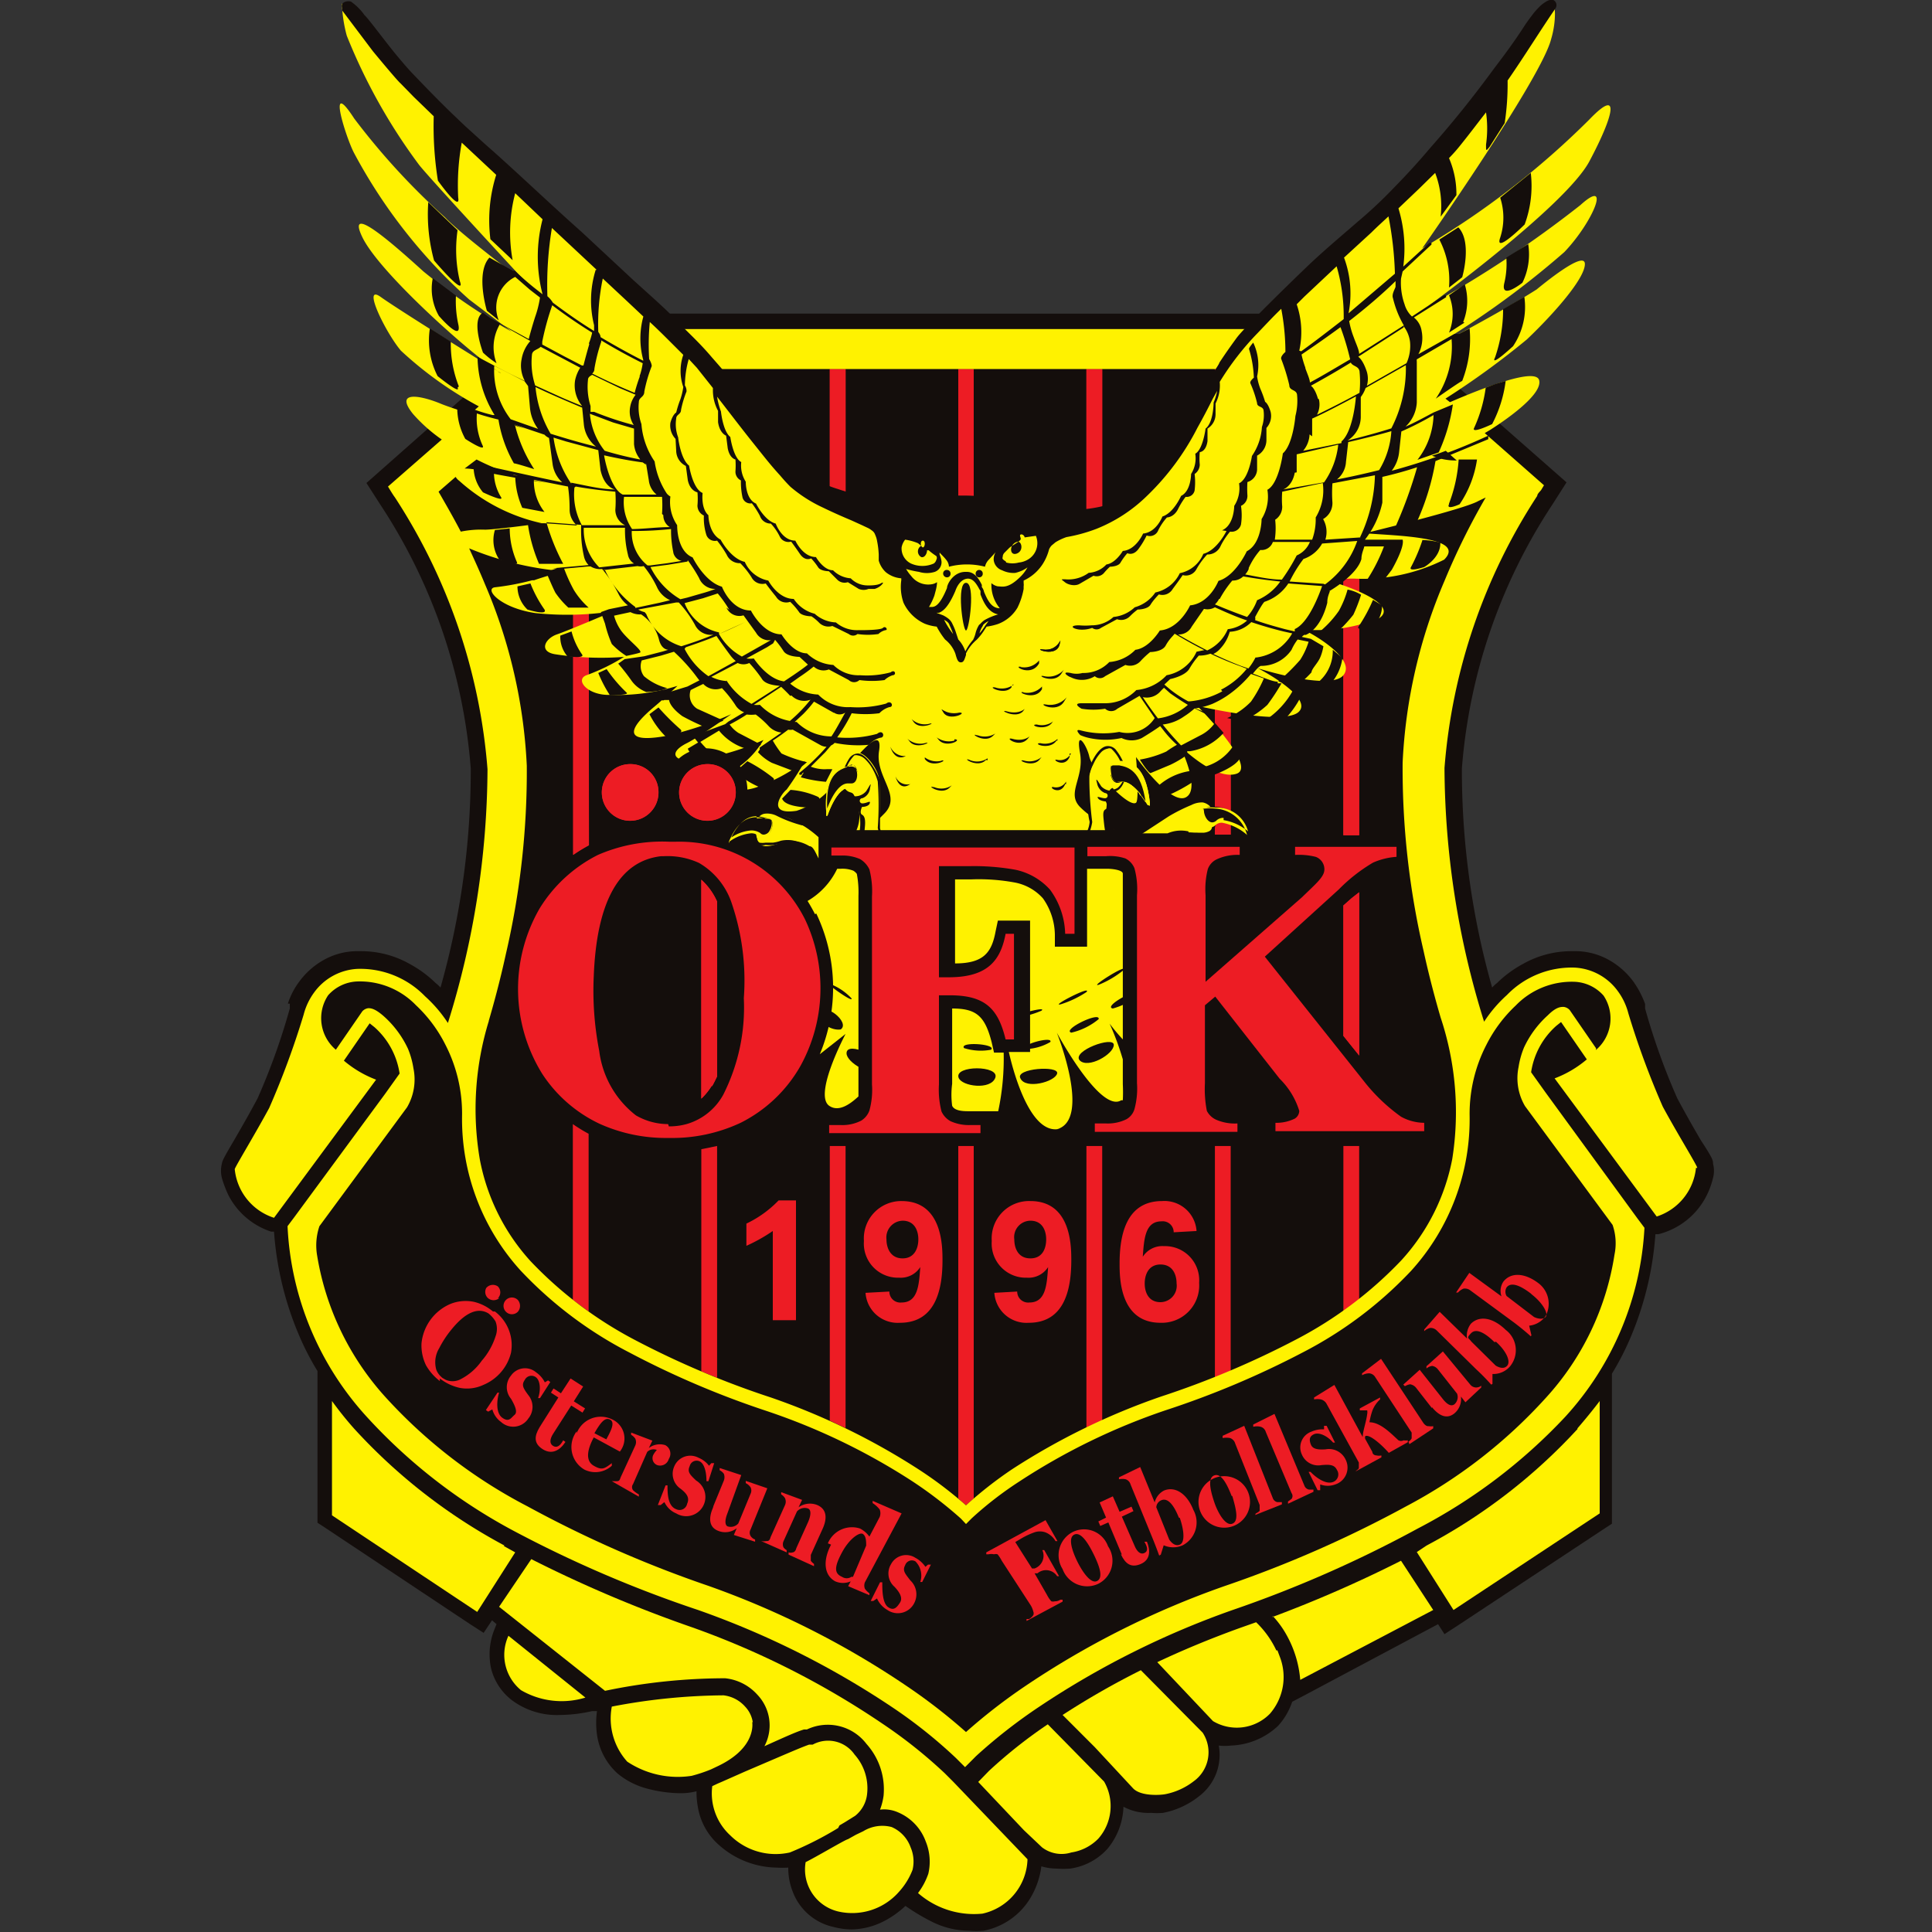 <?xml version="1.0" encoding="iso-8859-1"?>
<svg xmlns="http://www.w3.org/2000/svg" width="60" height="60" viewBox="0 0 60 60"><rect x="0" y="0" width="60" height="60" fill="#333333" stroke="none"/><defs><style>.cls-1,.cls-4{fill:#140e0c;}.cls-2,.cls-5{fill:#ed1c24;}.cls-3{fill:#fff200;}.cls-4,.cls-5{fill-rule:evenodd;}</style></defs><g id="Ostersunds"><path class="cls-1" d="M53.2,36.14c0-.1,0-.15-.38-.73-.21-.36-.49-.85-.73-1.3a20.57,20.57,0,0,1-1-2.79l0-.14h0a2.88,2.88,0,0,0-.36-.69,2.39,2.39,0,0,0-.75-.67,2.14,2.14,0,0,0-1-.28h-.2a3.05,3.05,0,0,0-1.49.4,3.57,3.57,0,0,0-.8.59,1,1,0,0,0-.15.14,24.75,24.75,0,0,1-.94-6.8,17.29,17.29,0,0,1,2.81-8.2l.44-.69L42.85,9.88v0l-.15-.14H17.31l-.15.15h0L11.38,15l.43.67v0a17.29,17.29,0,0,1,2.81,8.2,24.75,24.75,0,0,1-.94,6.8,1,1,0,0,0-.15-.14,3.57,3.57,0,0,0-.8-.59,3.05,3.05,0,0,0-1.49-.4h-.2a2.14,2.14,0,0,0-1,.28,2.39,2.39,0,0,0-.75.67,2.31,2.31,0,0,0-.35.68H9l0,.15a20.57,20.57,0,0,1-1,2.79c-.24.45-.52.94-.73,1.3-.34.58-.36.63-.38.73a.92.92,0,0,0,0,.44,3.41,3.41,0,0,0,.21.55,2.3,2.3,0,0,0,1.32,1.12l.09,0a10,10,0,0,0,.74,3.13,8.47,8.47,0,0,0,.61,1.2h0v4.71l.23.15,4.51,3h0l0,0,.42.27.26-.39.14.12-.06.15a2.07,2.07,0,0,0-.11,1.22,1.78,1.78,0,0,0,.66,1,2.33,2.33,0,0,0,1.48.45,4.65,4.65,0,0,0,1-.12l.15,0a2.64,2.64,0,0,0,0,.73,2,2,0,0,0,.63,1.2,2.38,2.38,0,0,0,.94.48,4.18,4.18,0,0,0,1,.14,2,2,0,0,0,.52-.06h0a2.75,2.75,0,0,0,.05.53,2,2,0,0,0,.65,1.14,2.75,2.75,0,0,0,1.79.7,2.87,2.87,0,0,0,.36,0,2,2,0,0,0,.14.75,1.75,1.75,0,0,0,1.25,1.09,2.33,2.33,0,0,0,.59.08,2.29,2.29,0,0,0,1-.26,3,3,0,0,0,.66-.47l0,0a6.43,6.43,0,0,0,.84.5,2.6,2.6,0,0,0,1.13.27,2.4,2.4,0,0,0,.46,0,2.18,2.18,0,0,0,1.44-1,2.52,2.52,0,0,0,.35-1,1.64,1.64,0,0,0,.46.07,2.87,2.87,0,0,0,.44,0,1.92,1.92,0,0,0,1.15-.61,2.15,2.15,0,0,0,.5-1.31v0a1.64,1.64,0,0,0,.86.19,2.05,2.05,0,0,0,.37,0,2.57,2.57,0,0,0,1.11-.51,1.61,1.61,0,0,0,.62-1.58,1.5,1.5,0,0,0,.37,0,2.25,2.25,0,0,0,1.47-.61,2.1,2.1,0,0,0,.44-.75l.4-.21,4.13-2.2,0,0,.2.31.43-.28,4.54-3,.23-.15V42.66l0,0a8.47,8.47,0,0,0,.61-1.2,10,10,0,0,0,.74-3.13l.09,0A2.3,2.3,0,0,0,53,37.13a2.53,2.53,0,0,0,.2-.55.86.86,0,0,0,0-.44"/><path class="cls-2" d="M30.24,11.46h-.48v9.86h.48Z"/><path class="cls-2" d="M42.21,11.7l-.2-.24h-.29V25.94h.49Z"/><path class="cls-2" d="M41.72,28.12v4.05l.49.61V27.71l-.23.18Z"/><path class="cls-2" d="M38.22,11.46h-.49V25.92h.49Z"/><path class="cls-2" d="M34.23,11.46h-.49v9.86h.49Z"/><path class="cls-2" d="M26.26,11.46h-.49V23.52h.49Z"/><path class="cls-2" d="M22.27,11.46h-.49V22.4h.49Z"/><path class="cls-2" d="M22.11,33.74c.06-.1.11-.21.16-.31V28a2,2,0,0,0-.49-.68v6.8a2,2,0,0,0,.33-.41"/><path class="cls-2" d="M18.28,11.46H18l-.2.24V26.55a4.94,4.94,0,0,1,.49-.3Z"/><path class="cls-2" d="M29.76,46.54l.24.21.24-.21V35.59h-.48Z"/><path class="cls-2" d="M30.24,11.46h-.48v9.86h.48Z"/><path class="cls-2" d="M42.21,11.7l-.2-.24h-.29V25.94h.49Z"/><path class="cls-2" d="M41.72,40.73l.49-.36V35.59h-.49Z"/><path class="cls-2" d="M41.72,28.12v4.05l.49.61V27.71l-.23.18Z"/><path class="cls-2" d="M37.73,42.79l.49-.2v-7h-.49Z"/><path class="cls-2" d="M38.22,11.46h-.49V25.92h.49Z"/><path class="cls-2" d="M34.23,11.46h-.49v9.86h.49Z"/><path class="cls-2" d="M33.74,44.35l.49-.23V35.59h-.49Z"/><path class="cls-2" d="M26.26,11.46h-.49V23.52h.49Z"/><path class="cls-2" d="M25.77,44.12l.49.23V35.59h-.49Z"/><path class="cls-2" d="M22.27,11.46h-.49V22.4h.49Z"/><path class="cls-2" d="M21.78,42.59l.49.2v-7.2l-.49.1Z"/><path class="cls-2" d="M22.11,33.74c.06-.1.11-.21.16-.31V28a2,2,0,0,0-.49-.68v6.8a2,2,0,0,0,.33-.41"/><path class="cls-2" d="M18.28,11.46H18l-.2.24V26.55a4.94,4.94,0,0,1,.49-.3Z"/><path class="cls-2" d="M17.79,40.37l.49.36V35.21a4.94,4.94,0,0,1-.49-.3Z"/><path class="cls-3" d="M39.64,51.26a2.93,2.93,0,0,0-.63-.88h0l-.51.18c-.94.34-1.8.7-2.56,1.06l1.73,1.83a1.44,1.44,0,0,0,1.77-.23,1.74,1.74,0,0,0,.32-1.73l-.09-.24"/><path class="cls-3" d="M39.53,50.19a3,3,0,0,1,.46.65,3.41,3.41,0,0,1,.39,1.33L44.51,50l-1-1.53a39.24,39.24,0,0,1-4,1.75"/><path class="cls-3" d="M35.43,51.87A24.86,24.86,0,0,0,33,53.26l1,1,1.19,1.28c.24.25.84.21,1,.18a2.1,2.1,0,0,0,.88-.4,1.11,1.11,0,0,0,.28-1.51Z"/><path class="cls-3" d="M32.54,53.55A15,15,0,0,0,30.71,55h0l-.33.34,1.42,1.5.56.53a1,1,0,0,0,.91.16,1.48,1.48,0,0,0,.84-.43,1.53,1.53,0,0,0,.18-1.77Z"/><path class="cls-3" d="M49,44.37A17.47,17.47,0,0,1,44.3,48L44,48.2,45.14,50l4.54-3V43.51c-.22.29-.45.57-.7.86"/><path class="cls-3" d="M16.18,52.49a2.51,2.51,0,0,0,2,.23L15.79,50.8a1.42,1.42,0,0,0,.39,1.69"/><path class="cls-3" d="M23.38,53.5a.9.9,0,0,0-.24-.5,1.06,1.06,0,0,0-.67-.35A18.9,18.9,0,0,0,19,53a2,2,0,0,0,.48,1.71,2.84,2.84,0,0,0,2,.44,4.67,4.67,0,0,0,.6-.2l.19-.09c1.09-.51,1.12-1.18,1.09-1.39"/><path class="cls-3" d="M26.07,56.69l.17-.1.32-.2a1,1,0,0,0,.37-.69,1.57,1.57,0,0,0-.39-1.21,1,1,0,0,0-1.3-.31l-.11,0c-.26.09-.69.28-2,.84l-.7.31-.14.06-.17.08A1.77,1.77,0,0,0,22.68,57a2,2,0,0,0,1.85.53,10.35,10.35,0,0,0,1.5-.76l0,0"/><path class="cls-3" d="M27.69,56.74a1.13,1.13,0,0,0-.88.13l-.23.11-.25.14c-.06,0-1,.56-1.31.71a1.34,1.34,0,0,0,1,1.53,1.93,1.93,0,0,0,1.9-.61,2.17,2.17,0,0,0,.42-.68,1.11,1.11,0,0,0-.06-.7,1.08,1.08,0,0,0-.59-.63"/><path class="cls-3" d="M15.67,48A17.47,17.47,0,0,1,11,44.37a10.82,10.82,0,0,1-.69-.86v3.55l4.51,3,0,0L16,48.21l-.36-.2"/><path class="cls-3" d="M29.34,55.07a15,15,0,0,0-1.92-1.53,26.12,26.12,0,0,0-5.92-3,40.38,40.38,0,0,1-5-2.12l-1,1.48,3.29,2.61a18.34,18.34,0,0,1,3.73-.39,1.56,1.56,0,0,1,1,.51,1.38,1.38,0,0,1,.22,1.6c.71-.32,1-.45,1.23-.52l.09,0a1.51,1.51,0,0,1,1.85.45,2.11,2.11,0,0,1,.53,1.61,1.94,1.94,0,0,1-.11.43,1.06,1.06,0,0,1,.55.08,1.56,1.56,0,0,1,.87.91,1.65,1.65,0,0,1,.08,1,2.16,2.16,0,0,1-.32.6,2.64,2.64,0,0,0,2,.64,1.78,1.78,0,0,0,1.4-1.69l-2.31-2.41Z"/><path class="cls-1" d="M32.07,53.8h0"/><path class="cls-3" d="M30.11,34.51H31a7.84,7.84,0,0,0,.17-1.82h-.3l-.07-.31c-.21-.83-.48-1.06-1.23-1.06h0v2.34a2.57,2.57,0,0,0,0,.68c.07.16.34.17.5.17"/><path class="cls-3" d="M36.91,25.85c.26,0,.74.12.78-.15s.07-.73-.31-.82-1.43.69-1.93,1h.81a1.05,1.05,0,0,1,.65-.06"/><path class="cls-3" d="M52.71,36.27c0-.07-.61-1.05-1.07-1.9a25.8,25.8,0,0,1-1.07-2.9h0a2,2,0,0,0-.32-.68,1.77,1.77,0,0,0-1.34-.74,2.8,2.8,0,0,0-2.11.85,4.19,4.19,0,0,0-.71.83,26.73,26.73,0,0,1-1.23-7.88,18,18,0,0,1,2.88-8.45c0-.06.08-.13.12-.18h0l.09-.15-1.84-1.62.17-.1c.69-.44,1.62-1.14,1.52-1.54s-1.68.21-2.77.68l-.14-.11a25.41,25.41,0,0,0,2.53-1.84c.84-.8,1.8-1.89,1.8-2.34s-1.34.66-1.5.79c-1.27.81-3.58,2-3.58,2a27.44,27.44,0,0,0,4.44-3.16c.89-.93,1.48-2.35.5-1.46A34.74,34.74,0,0,1,44.36,9.5s4.26-3.1,5-4.49,1-2.34,0-1.3a25.75,25.75,0,0,1-5.19,4s3.69-5.26,4-6.49c.17-.56.15-1.19,0-1.19,0,0-1.83,2.56-2.4,3.39a44.94,44.94,0,0,1-5.39,5.48c-.39.34-.72.64-1,.93-.14.11-.3.25-.45.39H20.62c-.37-.37-.71-.69-.95-.89-.72-.64-6.87-6.3-7.41-7C11.91,1.92,10.62.11,10.62.11s0,.46.15,1A17.68,17.68,0,0,0,13,5.1c.23.32,3.42,3.76,3.42,3.76s-2.06-1.54-2.6-2.11A21.68,21.68,0,0,1,11,3.68c-.88-1.36-.24.64,0,1.08A16.49,16.49,0,0,0,14.57,9.3l1.32,1a19.17,19.17,0,0,1-2.74-1.87c-.86-.78-2.43-2.18-1.9-1.07s3.37,3.63,4.21,4.17l.1.06a.27.27,0,0,1-.1-.06c-.54-.33-3.05-1.89-3.64-2.31s.15,1.1.63,1.67a11.66,11.66,0,0,0,2.42,1.73l-.26.23c-.39-.12-.75-.24-.94-.32-.61-.25-1.44-.41-.84.33a4.93,4.93,0,0,0,.89.79l-1.67,1.46s.16.27.21.33a18,18,0,0,1,2.88,8.45,26.73,26.73,0,0,1-1.23,7.88,4.19,4.19,0,0,0-.71-.83,2.8,2.8,0,0,0-2.11-.85,1.77,1.77,0,0,0-1.34.74,2,2,0,0,0-.32.68h0a25.8,25.8,0,0,1-1.07,2.9c-.46.85-1.06,1.83-1.07,1.9a1.77,1.77,0,0,0,1.22,1.51l3.17-4.29a3.39,3.39,0,0,1-1-.59l.8-1.16.15.12a2.4,2.4,0,0,1,.78,1.44l-.45.63h0L9.14,37.8l-.21.28h0A9.42,9.42,0,0,0,11.39,44a17,17,0,0,0,4.54,3.53A37.44,37.44,0,0,0,21.68,50a26.82,26.82,0,0,1,6,3,15.14,15.14,0,0,1,2,1.59l.29.29.35-.35h0A16.51,16.51,0,0,1,32.28,53a26.82,26.82,0,0,1,6-3,37.44,37.44,0,0,0,5.75-2.53A17,17,0,0,0,48.61,44a9.42,9.42,0,0,0,2.46-5.87h0l-.21-.28L48,33.93h0l-.45-.63a2.4,2.4,0,0,1,.78-1.44l.15-.12.8,1.16a3.39,3.39,0,0,1-1,.59l3.17,4.29a1.77,1.77,0,0,0,1.22-1.51M44.9,14l.34.3a1.84,1.84,0,0,1-.77-.15s.18-.05.43-.15M38,11.46c-.35.55-.62,1.13-.91,1.7-.18.33-.38.68-.61,1.08a5,5,0,0,1-.51.73,4.67,4.67,0,0,1-2.45,1.46,3.83,3.83,0,0,1-.83.07l-5-.06a7.47,7.47,0,0,1-3.16-1.65c-.39-.41-.85-.94-1.3-1.48-.17-.23-.31-.44-.43-.63a11.87,11.87,0,0,0-1-1.22ZM33.87,25.34a2.63,2.63,0,0,1-.33-.28c-.43-.44.14-.9,0-1.68s.22-.22.29.12a.79.79,0,0,0,.11.24,1.17,1.17,0,0,0-.12.38,7.53,7.53,0,0,0,.06,1.22m-6.58-1.12c0-.24-.32-.75-.59-.83.24-.26.69-.72.59-.07-.13.82.73,1.38.16,1.95l-.15.15a7.87,7.87,0,0,0,0-1.2M16,13.19a2.48,2.48,0,0,0,.37.14L16,13.22ZM14.8,14.27A7.52,7.52,0,0,0,17,15s-1.68-.26-2.08-.38a1.93,1.93,0,0,0-.49-.07Zm-1.18,1,.53-.46a.4.4,0,0,0,.11.12,5.61,5.61,0,0,0,2.57,1.32s-1.35.19-1.76.2a3.17,3.17,0,0,0-.76.06c-.25-.48-.49-.89-.69-1.24m1.56,16.43h0c.14-.48.34-1.2.53-2.07a25,25,0,0,0,.65-5.85,16.2,16.2,0,0,0-1.3-5.64c-.16-.39-.33-.76-.49-1.11l0,0a9.78,9.78,0,0,0,2.92.71s-.69.2-.9.28h-.06a7.94,7.94,0,0,1-1.17.22c-.32.06.18.64,1.27.8a9.33,9.33,0,0,0,2.43-.06s-1.38.59-1.76.72-.58.54-.05.62a9.36,9.36,0,0,0,2.13.08,6.11,6.11,0,0,1-1.14.56c-.42.13,0,.65.72.62a6.28,6.28,0,0,0,2.08-.28s-.4.38-.71.64-1.44,1.23.33.92a10.82,10.82,0,0,0,2.05-.68s-1,.71-1.38.9-.44.38-.25.48a1.27,1.27,0,0,1,.84-.32,1.31,1.31,0,0,1,.63.16,7.54,7.54,0,0,0,1.16-.42,2.76,2.76,0,0,1-.73.81,1.32,1.32,0,0,1,.23.73v0a1.68,1.68,0,0,0,.46-.14,5.32,5.32,0,0,0,1.33-.75,8.82,8.82,0,0,1-.57.89c-.13.09-.67.81.31.66a2.42,2.42,0,0,0,1.37-1.15.64.64,0,0,0,.09.41c.22.31.28,0,.4.48a1.08,1.08,0,0,1,0,.86h8l-.07-.07c-.18-.17-.22-.46-.12-.94,0-.22.09-.28.14-.3.31.31.62.54.73.46s0-1.42,0-1.42,1.07,1.51,1.55,1.25-.19-1.6-.19-1.6,1.09,1.09,1.76.87-1.22-2.11-1.22-2.11,2.68.63,3.15.19-1.19-1.33-1.28-1.36,2.25.73,2.67.22-1-1.32-1.26-1.42a5.24,5.24,0,0,0,2.37-.35c.63-.43-1-1-1.39-1.11-.16,0-.23-.08.46-.12h.17a5.61,5.61,0,0,0,2.78-.59c.72-.72-1.55-.74-2.46-.82,0,0,3.1-.75,3.52-1l.23-.11a21.56,21.56,0,0,0-1.28,2.59,16.2,16.2,0,0,0-1.3,5.64,25,25,0,0,0,.65,5.85c.19.87.39,1.59.53,2.07h0A9.31,9.31,0,0,1,45.1,36a6.47,6.47,0,0,1-1.58,3.14,12.4,12.4,0,0,1-3.25,2.45,27.47,27.47,0,0,1-4.21,1.78,21.14,21.14,0,0,0-4.63,2.26A12.47,12.47,0,0,0,30,46.75a12.47,12.47,0,0,0-1.43-1.09,21.14,21.14,0,0,0-4.63-2.26,27.47,27.47,0,0,1-4.21-1.78,12.4,12.4,0,0,1-3.25-2.45A6.47,6.47,0,0,1,14.9,36a9.31,9.31,0,0,1,.28-4.29m34.39.85-.82-1.19a.3.3,0,0,0-.19-.1c-.09,0-.23,0-.49.26a3.12,3.12,0,0,0-.74,1,2.64,2.64,0,0,0-.17.61,1.71,1.71,0,0,0,.2,1.21h0l2.72,3.69a1.74,1.74,0,0,1,.06.92A8.5,8.5,0,0,1,48,43.42a15.78,15.78,0,0,1-4.33,3.36,36.2,36.2,0,0,1-5.62,2.47,27.05,27.05,0,0,0-6.25,3.14,17.58,17.58,0,0,0-1.8,1.4,17.58,17.58,0,0,0-1.8-1.4A27.05,27.05,0,0,0,22,49.25a36.2,36.2,0,0,1-5.62-2.47A15.78,15.78,0,0,1,12,43.42,8.6,8.6,0,0,1,9.85,39a1.86,1.86,0,0,1,.07-.92l2.72-3.69h0a1.71,1.71,0,0,0,.2-1.21,2.64,2.64,0,0,0-.17-.61,3.12,3.12,0,0,0-.74-1c-.27-.24-.4-.26-.49-.26a.3.3,0,0,0-.19.1l-.82,1.19a1.28,1.28,0,0,1-.24-1.69h0a1.27,1.27,0,0,1,.91-.43,2.42,2.42,0,0,1,1.82.74,4.36,4.36,0,0,1,.91,1.22,4.67,4.67,0,0,1,.52,2.18h0a7,7,0,0,0,1.82,4.84A12.47,12.47,0,0,0,19.54,42a27.75,27.75,0,0,0,4.27,1.82A19.93,19.93,0,0,1,28.33,46a12.89,12.89,0,0,1,1.51,1.16h0l.16.17.18-.18A11.11,11.11,0,0,1,31.67,46a19.93,19.93,0,0,1,4.52-2.2A27.75,27.75,0,0,0,40.46,42a12.47,12.47,0,0,0,3.36-2.53,7,7,0,0,0,1.82-4.84h0a4.67,4.67,0,0,1,.52-2.18,4.36,4.36,0,0,1,.91-1.22,2.42,2.42,0,0,1,1.82-.74,1.27,1.27,0,0,1,.91.43h0a1.28,1.28,0,0,1-.24,1.69"/><path class="cls-3" d="M32.82,35.07c1.09-.29,0-3,0-3s1.35,2.51,2,2.1l.05,0a5,5,0,0,0,0-.5V32.9a8.48,8.48,0,0,0-.41-1.11,6,6,0,0,0,.41.49V27.82c0-.51,0-.59,0-.69s-.28-.15-.5-.15h-.61V29.4h-1l0-.37a2,2,0,0,0-.37-1.13h0a1.56,1.56,0,0,0-.86-.49,6.13,6.13,0,0,0-1.36-.1h-.51v2.61c.9,0,1.14-.35,1.26-1l.07-.33h1v4.08h-.66c.07.31.61,2.65,1.6,2.38"/><path class="cls-3" d="M25.35,28.37a5.36,5.36,0,0,1,.11,4.37l.8-.63s-1,1.88-.51,2.23c.27.19.6,0,.91-.29,0-.1,0-.22,0-.39V27.82a3.07,3.07,0,0,0-.05-.68.37.37,0,0,0-.11-.1.93.93,0,0,0-.39-.06H26a2.3,2.3,0,0,1-.92,1c.08.13.16.27.23.41"/><path class="cls-3" d="M24.29,26.13a1.19,1.19,0,0,1,.85.15c.11,0,.18.18.28.38V26a3.11,3.11,0,0,0-1.64-.78c-.37.11-.37.44-.27.83s.54.18.79.11"/><path class="cls-1" d="M31.21,32.66v0h0v0"/><path class="cls-1" d="M32.07,53.8h0"/><path class="cls-1" d="M31.21,32.69h0v0"/><path class="cls-2" d="M24,38.23a5.21,5.21,0,0,1-.82.46V38a3.43,3.43,0,0,0,1-.72h.54V41H24Z"/><path class="cls-2" d="M27.62,40.11a.34.34,0,0,0,.38.34c.51,0,.54-.55.58-1.1h0a.72.72,0,0,1-.66.33,1.06,1.06,0,0,1-1.09-1.14A1.16,1.16,0,0,1,28,37.3c1.27,0,1.27,1.41,1.27,1.84,0,.84-.18,1.94-1.32,1.94a1,1,0,0,1-1.07-.93Zm.41-2.2a.52.52,0,0,0-.5.58c0,.26.12.59.5.59s.49-.33.49-.59-.11-.58-.49-.58"/><path class="cls-2" d="M31.59,40.11a.34.34,0,0,0,.38.34c.51,0,.54-.55.58-1.1h0a.72.72,0,0,1-.66.33,1.06,1.06,0,0,1-1.09-1.14A1.16,1.16,0,0,1,32,37.3c1.27,0,1.27,1.41,1.27,1.84,0,.84-.18,1.94-1.32,1.94a1,1,0,0,1-1.07-.93Zm.41-2.2a.51.51,0,0,0-.5.58c0,.26.11.59.5.59s.49-.33.49-.59-.11-.58-.49-.58"/><path class="cls-2" d="M36.45,38.27a.34.34,0,0,0-.38-.34c-.51,0-.54.55-.58,1.1h0a.72.72,0,0,1,.66-.33,1.06,1.06,0,0,1,1.09,1.14,1.16,1.16,0,0,1-1.2,1.24c-1.27,0-1.27-1.41-1.27-1.84,0-.84.18-1.94,1.32-1.94a1,1,0,0,1,1.07.93Zm-.41,1c-.38,0-.49.33-.49.59s.11.58.49.58a.51.51,0,0,0,.5-.58c0-.26-.11-.59-.5-.59"/><path class="cls-4" d="M32.91,20c.07-.34,0,.25-.53.17-.32-.05.44.28.53-.17"/><path class="cls-3" d="M34.8,24.14c.16,0,.32.11.48.34a1.62,1.62,0,0,1,.14.24c-.11-.9-.39-1-.61-1l-.14-.05h-.05c-.09,0-.15.14-.15.27a.53.53,0,0,0,0,.19.17.17,0,0,0,.2.07h.09"/><path class="cls-2" d="M15.29,43.77l-.13.07-.07-.05.36-.54.05,0c-.07.22-.11.63.1.78s.27,0,.38-.09,0-.31-.11-.5a.56.56,0,0,1,0-.72.53.53,0,0,1,.78-.1.83.83,0,0,1,.27.31l.1-.06.07.05-.32.5-.06,0c.09-.25.07-.55-.07-.65a.23.23,0,0,0-.34.08c-.11.16-.06.25.11.48a.57.57,0,0,1,0,.72.56.56,0,0,1-.85.11.71.71,0,0,1-.27-.39"/><path class="cls-2" d="M16.76,44.32l.58-.92-.23-.15.08-.13.23.15.3-.46.39.25-.29.46.35.22-.08.13-.35-.22-.57.89c-.08.13-.12.28,0,.36s.23,0,.32-.17l.07.05c-.16.25-.41.41-.7.23s-.27-.41-.1-.69"/><path class="cls-2" d="M17.91,44.51a.8.8,0,0,1,1.1-.43.65.65,0,0,1,.24,1l0,0-.81-.44,0,0c-.21.39-.26.73,0,.88s.33.09.56-.08l0,.08a.76.76,0,0,1-.85.12.81.81,0,0,1-.24-1.19m.92.25c.14-.26.28-.52.12-.61s-.3.09-.49.42Z"/><path class="cls-2" d="M19,46l.13,0c.07,0,.11,0,.14-.11l.46-1a.26.26,0,0,0,0-.21.38.38,0,0,0-.13-.12l0-.07.66.25v0l-.11.23h0a.56.56,0,0,1,.51-.09.3.3,0,0,1,.11.43.28.28,0,0,1-.36.19.23.23,0,0,1-.12-.32.65.65,0,0,1,.11-.15.28.28,0,0,0-.3.06l-.44,1a.16.16,0,0,0,0,.19.83.83,0,0,0,.18.13l0,.07L19,46Z"/><path class="cls-2" d="M20.63,46.65l-.11.09-.09,0,.24-.61.06,0c0,.23,0,.64.27.74a.24.24,0,0,0,.34-.17c.08-.18,0-.31-.21-.47a.56.56,0,0,1-.19-.69.54.54,0,0,1,.75-.27.8.8,0,0,1,.33.25l.07-.08.09,0L22,46l-.06,0c0-.27-.06-.55-.22-.62a.22.22,0,0,0-.3.15c-.08.18,0,.26.2.45A.58.58,0,0,1,21,47a.69.69,0,0,1-.35-.32"/><path class="cls-2" d="M22.16,46.76l.32-.78a.3.3,0,0,0,0-.21.36.36,0,0,0-.13-.11l0-.07.67.22v0L22.59,47c-.09.23-.07.36,0,.4a.31.31,0,0,0,.34-.09l.38-.92a.23.23,0,0,0,0-.2.4.4,0,0,0-.15-.13l0-.07.67.23v0l-.52,1.28a.2.2,0,0,0,0,.2.26.26,0,0,0,.14.11l0,.07-.66-.21v0l.09-.21h0a.58.58,0,0,1-.58.08c-.28-.11-.3-.39-.16-.71"/><path class="cls-2" d="M23.65,47.86a.35.35,0,0,0,.14,0c.06,0,.11,0,.14-.12l.45-1a.26.26,0,0,0,0-.21.34.34,0,0,0-.12-.12l0-.07.65.24v0l-.11.23h0a.61.61,0,0,1,.58-.07c.28.12.32.38.18.71l-.38.84c0,.07,0,.13,0,.18a.47.47,0,0,0,.1.1l0,.07-.79-.36,0-.07a.2.2,0,0,0,.13,0s.08,0,.11-.13l.37-.82c.1-.24.08-.37,0-.41a.32.32,0,0,0-.35.09l-.42.93a.24.24,0,0,0,0,.18.28.28,0,0,0,.1.09l0,.07-.79-.35Z"/><path class="cls-2" d="M25.71,47.93a.81.81,0,0,1,1-.46.85.85,0,0,1,.29.25l.32-.61a.32.32,0,0,0,0-.23.86.86,0,0,0-.22-.2l0-.07L28,47v0l-1.14,2.14a.28.28,0,0,0,0,.2.62.62,0,0,0,.14.14l0,.06-.66-.28v0l.08-.15h0a.6.6,0,0,1-.48,0c-.34-.18-.4-.63-.13-1.14m.68,1L26.9,48c0-.12,0-.29-.1-.36s-.42.14-.65.57-.26.65,0,.76a.26.26,0,0,0,.29,0"/><path class="cls-2" d="M27.24,49.64l-.12.08-.08,0,.29-.58.07,0c0,.23,0,.64.18.77s.28,0,.37-.14,0-.31-.17-.49a.55.55,0,0,1-.11-.7.53.53,0,0,1,.76-.2.86.86,0,0,1,.31.28l.08-.07.09,0-.27.54-.06,0a.63.63,0,0,0-.15-.64.22.22,0,0,0-.32.12c-.09.17,0,.26.16.47a.59.59,0,0,1,.12.71.57.57,0,0,1-.83.21.76.76,0,0,1-.32-.35"/><path class="cls-5" d="M15.51,40.31a.27.27,0,0,1-.36,0A.26.26,0,0,1,15.1,40a.27.27,0,0,1,.36-.05.26.26,0,0,1,0,.37"/><path class="cls-5" d="M16.08,40.74a.26.26,0,1,1,0-.37.28.28,0,0,1,0,.37"/><path class="cls-5" d="M13.66,42.89a1.63,1.63,0,0,1-.43-.49,1.41,1.41,0,0,1-.14-.68A1.49,1.49,0,0,1,14,40.49a1.27,1.27,0,0,1,.72-.06,1.43,1.43,0,0,1,.59.3l.06,0a1.31,1.31,0,0,1,.5,1.28,1.46,1.46,0,0,1-.86,1,1.2,1.2,0,0,1-.74.09,1.55,1.55,0,0,1-.61-.29Zm.08-.1a.58.58,0,0,1-.19-.25.84.84,0,0,1,.09-.67,3.17,3.17,0,0,1,.38-.58c.43-.53.82-.7,1.15-.5h0a.92.92,0,0,1,.22.25.65.65,0,0,1,0,.46,2.13,2.13,0,0,1-.43.76,1.8,1.8,0,0,1-.69.59.54.54,0,0,1-.43,0l-.14-.08"/><path class="cls-2" d="M33,48.73a.81.81,0,0,1,.31-1.15.79.79,0,0,1,1.1.44.8.8,0,0,1-.31,1.17.81.81,0,0,1-1.1-.46m.95-.49c-.17-.34-.39-.68-.59-.58s-.06.51.09.82.42.72.62.62.08-.46-.12-.86"/><path class="cls-2" d="M34.84,48.28l-.42-1-.25.11-.06-.14.24-.12-.2-.47.41-.19.21.48.37-.16.06.14-.36.17.41.94c.06.13.16.25.29.19s.09-.2,0-.35l.08,0c.11.27.11.56-.19.69s-.48,0-.62-.3"/><path class="cls-2" d="M36,48.31c-.05-.14-.14-.38-.24-.62l-.65-1.59a.24.24,0,0,0-.15-.16.5.5,0,0,0-.21,0l0-.06.66-.32,0,0,.45,1.1h0a.56.56,0,0,1,.29-.37c.34-.14.71.09.91.6a.8.8,0,0,1-.33,1.1.72.72,0,0,1-.59,0l-.09.29Zm.61-1.18c-.13-.33-.32-.63-.54-.54a.25.25,0,0,0-.16.22l.4,1c.06.09.18.22.33.16s.15-.39,0-.83"/><path class="cls-2" d="M37.25,46.86a.8.8,0,1,1,1,.55.8.8,0,0,1-1-.55m1-.4c-.14-.36-.32-.72-.54-.64s-.11.5,0,.83.35.75.56.67.12-.45,0-.86"/><path class="cls-2" d="M39,47a.36.36,0,0,0,.12-.08s0-.1,0-.18l-.76-1.91a.25.25,0,0,0-.16-.17.63.63,0,0,0-.23,0l0-.07.67-.31h0l.89,2.25a.19.19,0,0,0,.14.12h.14l0,.07-.83.33Z"/><path class="cls-2" d="M40,46.63l.11-.08a.15.15,0,0,0,0-.18l-.8-1.9a.23.23,0,0,0-.16-.16.47.47,0,0,0-.23,0l0-.07.66-.33,0,0,.93,2.23a.19.19,0,0,0,.14.12h.14l0,.07L40,46.7Z"/><path class="cls-2" d="M41,46.14v.14l-.08,0-.28-.57.06,0c.16.17.48.41.71.31a.25.25,0,0,0,.11-.37c-.08-.17-.24-.17-.48-.15a.55.55,0,0,1-.61-.33.52.52,0,0,1,.3-.71.85.85,0,0,1,.39-.07v-.11l.08,0,.26.52-.06,0c-.17-.2-.43-.33-.59-.26s-.15.19-.1.32.19.17.46.15a.57.57,0,0,1,.62.32.55.55,0,0,1-.32.77.67.67,0,0,1-.47,0"/><path class="cls-2" d="M42.09,45.69a.33.33,0,0,0,.11-.09c0-.05,0-.11,0-.18l-1-1.82a.28.28,0,0,0-.18-.14.56.56,0,0,0-.21,0l0-.06.63-.39,0,0,.88,1.62c0-.18.11-.47.14-.72a.31.31,0,0,0,0-.11s-.15,0-.23,0l0-.06.63-.34,0,.06a.92.92,0,0,0-.24.35,2.09,2.09,0,0,0-.09.36c.34,0,.67.35.9.56a.17.17,0,0,0,.16,0,.42.42,0,0,0,.13,0l0,.06-.59.33c-.19-.22-.59-.59-.73-.52a.13.13,0,0,0,0,.09l.22.4c0,.07.07.11.13.11a.34.34,0,0,0,.15,0l0,.06-.77.42Z"/><path class="cls-2" d="M43.74,44.77a.24.24,0,0,0,.1-.1c0-.05,0-.11,0-.18l-1.13-1.72a.24.24,0,0,0-.19-.12.46.46,0,0,0-.22.06l0-.06.59-.45h0l1.32,2c.05.06.1.1.16.09a.37.37,0,0,0,.14,0l0,.07-.74.49Z"/><path class="cls-2" d="M44.47,43.73l-.5-.64a.3.3,0,0,0-.18-.1.52.52,0,0,0-.16.06L43.58,43l.51-.46h0l.72.91c.15.19.27.23.36.16a.3.3,0,0,0,.08-.33l-.6-.76a.28.28,0,0,0-.17-.1.34.34,0,0,0-.18.08l0-.07.51-.46h0L45.66,43a.24.24,0,0,0,.18.09s.11,0,.16-.06l0,.06-.49.46h0l-.14-.18h0a.58.58,0,0,1-.21.53c-.23.18-.47.07-.69-.2"/><path class="cls-2" d="M46.31,43a6.29,6.29,0,0,0-.46-.47l-1.23-1.21a.27.27,0,0,0-.2-.08.39.39,0,0,0-.19.1l0-.05.48-.55h0l.85.83h0a.6.6,0,0,1,.12-.46c.26-.26.68-.2,1.08.19a.79.79,0,0,1,.13,1.14.68.68,0,0,1-.54.23l0,.31Zm.1-1.32c-.25-.25-.55-.45-.72-.28s-.07.15,0,.26l.76.75c.1.06.26.12.36,0s0-.42-.35-.74"/><path class="cls-2" d="M47.54,41.5c-.11-.1-.3-.26-.51-.42l-1.36-1a.28.28,0,0,0-.22-.06.48.48,0,0,0-.17.12l-.06,0,.41-.61h0l1,.73h0a.52.52,0,0,1,.06-.46c.23-.29.66-.28,1.1.06A.8.8,0,0,1,48,40.87a.71.71,0,0,1-.51.3l.07.3Zm0-1.33c-.29-.22-.6-.38-.75-.19a.26.26,0,0,0,0,.27l.85.65c.1.05.27.09.36,0s-.06-.41-.43-.7"/><path class="cls-5" d="M31.53,47.89l.22-.13a2.41,2.41,0,0,1,.37-.17.52.52,0,0,1,.35,0,.63.63,0,0,1,.31.27l.06,0-.37-.65-1.84,1,0,.06.07,0a.41.41,0,0,1,.17,0,.2.2,0,0,1,.11,0,1.11,1.11,0,0,1,.13.2L32,49.84a.67.67,0,0,1,.09.21.14.14,0,0,1,0,.11.38.38,0,0,1-.13.12l-.08,0,0,.06L33,49.74l0-.06-.07,0a.3.3,0,0,1-.17.05.2.2,0,0,1-.11,0,.9.9,0,0,1-.13-.19l-.39-.68.09,0a.41.41,0,0,1,.61.09l.06,0-.46-.81-.06,0a.42.42,0,0,1-.24.57l-.08,0Z"/><path class="cls-4" d="M26.39,23.77c.27-.16.39.69,0,.61s-.72.85-.72.85c-.09-1.33.49-1.33.72-1.46"/><path class="cls-3" d="M25.66,25.34v-.1c-.08-1.16.34-1.32.61-1.43l.12,0a.13.13,0,0,1,.08,0c.12,0,.2.19.2.36s-.11.31-.22.31h-.11c-.36,0-.64.84-.64.85Zm.8-1.57-.06,0-.12.06c-.26.1-.64.25-.59,1.28.08-.22.32-.78.64-.78h.11c.13,0,.18-.14.18-.27s-.07-.32-.16-.32"/><path class="cls-3" d="M31.25,17.47a.75.75,0,0,0,.39,0,.69.69,0,0,0,.34-.13.59.59,0,0,0,.19-.7l-.35.05c0-.05-.07-.11-.12-.09s0,.08,0,.14-.25.19-.35.27l-.16.16h0a.19.19,0,0,0-.05.13.07.07,0,0,0,0,.06.28.28,0,0,0,.09.07m.35-.6c.14-.06.23.27,0,.36s-.25-.28,0-.36"/><path class="cls-3" d="M29,17.5a.21.21,0,0,0,.08-.12.11.11,0,0,0,0-.11,2.15,2.15,0,0,1-.24-.18l-.05,0c0,.11-.08.24-.18.21a.2.2,0,0,1,0-.35l-.1-.08a1.63,1.63,0,0,0-.4-.11A.54.54,0,0,0,28,17a.52.52,0,0,0,.29.5.87.87,0,0,0,.71,0"/><path class="cls-3" d="M28.66,17c.07,0,.09-.21,0-.21s-.08.19,0,.21"/><path class="cls-3" d="M31.63,17.78a.81.81,0,0,1-.51-.07.38.38,0,0,1-.26-.32.43.43,0,0,1,.06-.24l0,0-.21.23a.44.44,0,0,0-.12.22,2.24,2.24,0,0,0-1.12,0,.35.35,0,0,0-.09-.22c-.07-.09-.14-.15-.2-.22l0,.06a.79.79,0,0,1,.06.22.32.32,0,0,1-.21.32.83.83,0,0,1-.49,0,3,3,0,0,1-.4-.09,1.25,1.25,0,0,0,.16.22.66.66,0,0,0,.66.25.42.42,0,0,0,.14-.06c0,.14-.05.29-.08.41a2,2,0,0,1-.17.36l.07,0c.09,0,.25,0,.49-.59,0-.12.2-.5.57-.5h.05c.25,0,.38.24.46.4a.25.25,0,0,1,0,.07.35.35,0,0,1,.07.15c.11.26.23.51.49.51h0a1.13,1.13,0,0,1-.26-.78.42.42,0,0,0,.2.1c.13,0,.3.08.66-.26a1.23,1.23,0,0,0,.26-.33.93.93,0,0,1-.39.17m-2.11.14a.12.12,0,0,1-.12-.12.11.11,0,0,1,.12-.11.11.11,0,0,1,.11.11.11.11,0,0,1-.11.12m1,0a.11.11,0,0,1-.11-.12.11.11,0,0,1,.22,0,.11.11,0,0,1-.11.12"/><path class="cls-3" d="M30.52,19.44a.67.67,0,0,0-.1.23v0a2,2,0,0,0,.19-.26l.09-.12a.53.53,0,0,0-.17.12"/><path class="cls-3" d="M30.43,19.39h0a.86.86,0,0,1,.14-.13,2,2,0,0,1,.43-.18s0,0,0,0h0c-.33-.06-.47-.42-.55-.62l0-.11h0a.56.56,0,0,1-.05-.08c-.09-.16-.18-.29-.33-.3h0c-.25,0-.37.29-.4.38h0c-.2.47-.37.63-.51.68l-.08,0,0,0,.21.08a1,1,0,0,1,.16.1.43.43,0,0,1,.13.17,1.88,1.88,0,0,1,.12.3l.06.18a1,1,0,0,1,.22.37h0a1.6,1.6,0,0,1,.24-.36.93.93,0,0,0,.08-.22.91.91,0,0,1,.11-.25"/><path class="cls-3" d="M29.49,19.43s0-.1-.17-.18v0a2.64,2.64,0,0,0,.28.44,2.18,2.18,0,0,0-.11-.27Z"/><path class="cls-1" d="M30,18.1c-.3,0-.1,1.48,0,1.48s.3-1.48,0-1.48"/><path class="cls-4" d="M37.45,25.09c-.31,0,0,.75.28.48s1,.31,1,.31a1.07,1.07,0,0,0-1.31-.79"/><path class="cls-4" d="M34.67,23.69c-.29-.11-.25.75.12.6s.86.7.86.7c-.15-1.33-.73-1.21-1-1.3"/><path class="cls-3" d="M35.64,25s-.44-.78-.8-.71h0l-.06,0h0c-.1,0-.23,0-.27-.26s0-.37.13-.4h.08l.12,0c.3.06.74.14.87,1.29l0,.1Zm-1.13-.95c0,.13.1.26.23.23h0l.06,0c.31-.06.65.44.78.64-.14-1-.55-1.1-.82-1.15l-.13,0h-.06c-.1,0-.13.2-.1.35"/><path class="cls-4" d="M32.91,20c.07-.34,0,.25-.53.17-.32-.05.44.28.53-.17"/><path class="cls-3" d="M34.8,24.14c.16,0,.32.11.48.34a1.62,1.62,0,0,1,.14.24c-.11-.9-.39-1-.61-1l-.14-.05h-.05c-.09,0-.15.14-.15.27a.53.53,0,0,0,0,.19.17.17,0,0,0,.2.07h.09"/><path class="cls-1" d="M48.24,0h0a.2.2,0,0,0-.11,0A.43.43,0,0,0,48,.06a1,1,0,0,0-.22.18,2,2,0,0,0-.19.22c-.1.13-.18.24-.27.38-.26.4-.54.79-.9,1.26-.66.9-1.25,1.64-2,2.49-.38.45-.72.82-1.13,1.24a14.16,14.16,0,0,1-1.13,1.06c-.54.47-1.08.92-1.6,1.42s-1.92,1.86-2.16,2.19-.35.49-.53.76c0,.06-.51.77-.56.87-.3.61-.4.55-.73,1.13-.19.32-.37.62-.58.92a5.47,5.47,0,0,1-.48.65,3.47,3.47,0,0,1-.25.29h0a2.17,2.17,0,0,1-1.12.62,3.91,3.91,0,0,1-.86.09H33a4,4,0,0,1-.58-.07h0l-.19,0-.18,0a.63.63,0,0,1-.25-.07,1.31,1.31,0,0,0-.25-.09,6.6,6.6,0,0,0-1.7-.21h-.18a4.9,4.9,0,0,0-1.26.17.88.88,0,0,1-.25,0h-.24c-.25,0-.45,0-.68-.07h0A7.66,7.66,0,0,1,26,15.18a2.92,2.92,0,0,1-.77-.36,4.62,4.62,0,0,1-.58-.56l-.44-.49c-.51-.6-.84-1.12-1.31-1.74-.22-.28-.58-.69-.79-.93-.45-.53-.78-.8-1.23-1.28-.16-.17-.31-.3-.49-.47l-.72-.65L18.07,7.21c-1-.89-1.78-1.64-2.74-2.5l-.25-.22-.64-.58L14,3.49c-.43-.42-.79-.79-1.21-1.23-.17-.18-.31-.35-.47-.54-.34-.41-.9-1.17-1-1.25A1.75,1.75,0,0,0,10.9.05a.29.29,0,0,0-.16,0,.19.19,0,0,0-.11.07.16.16,0,0,0,0,.13h0a.3.3,0,0,0,0,.08l.95,1.26s.75.91.86,1l.41.42.62.6a10.68,10.68,0,0,0,.13,2s.71,1,.63.53a7.35,7.35,0,0,1,.11-1.71l1.07,1a4.7,4.7,0,0,0-.18,2l.69.65A4.78,4.78,0,0,1,16,6l.85.81a4.64,4.64,0,0,0,0,2.33v0l-.28-.22c-.21-.17-.39-.33-.58-.51,0,0-.05,0-.06,0h0L15.2,8c-.44.47-.08,1.65-.08,1.65l.37.3A1.06,1.06,0,0,1,16,8.6l.46.4.31.24a3.21,3.21,0,0,1-.15.6c-.09.28-.17.57-.2.69-.41-.23-.77-.41-1.22-.67L15,9.71c-.39.21,0,1.24,0,1.24a2.77,2.77,0,0,0,.42.33,1.4,1.4,0,0,1,.11-1.22l.94.53a1.13,1.13,0,0,0-.27.56,1,1,0,0,0,.1.68c-.39-.18-.77-.38-1.17-.59l-.3-.16a3.5,3.5,0,0,0,.53,1.81l-.06,0a4.82,4.82,0,0,1-.67-.21s-.06.05,0,.09l-.43-.14a2,2,0,0,0,.25,1s.64.42.54.21a2,2,0,0,1-.18-1c.17.06.46.14.67.19a4,4,0,0,0,.48,1.36c.07,0,.63.18.63.18a4.45,4.45,0,0,1-.6-1.38l.92.31a.41.41,0,0,0,.14.1l.11.8a.94.94,0,0,0,.3.58c-1.31-.27-2.44-.54-2.64-.56l-.11,0a1.24,1.24,0,0,0,.29.87s.67.32.56.15a1.48,1.48,0,0,1-.22-.81l.74.14.07,0H16a2.58,2.58,0,0,0,.22,1l.69.13a1.56,1.56,0,0,1-.33-1l1.06.21a4.8,4.8,0,0,1,.05.72.65.65,0,0,0,.23.49l-1-.07h0l-.22,0a0,0,0,0,0,0,0h-.31a4.85,4.85,0,0,0,.35,1.26l.35,0,.4,0a6.52,6.52,0,0,1-.52-1.29l1.08.08h0a3.63,3.63,0,0,0,.09,1,.55.55,0,0,0,.14.25l-1.14.1,0,0s0,0,0,0l.16,0-.34.11s.19.46.29.65a2.73,2.73,0,0,0,.4.46s.57,0,.63,0a2.47,2.47,0,0,1-.46-.55,5,5,0,0,1-.3-.66l.76-.07h.06a.56.56,0,0,0,.36.08,4.18,4.18,0,0,1,.51.78,1,1,0,0,0,.29.35l-.59.12s0,0,0,0l-.25.09.13.36A3.7,3.7,0,0,0,19,20a2.45,2.45,0,0,0,.45.37s.3-.06.42-.1-.35-.38-.57-.67a1.47,1.47,0,0,1-.23-.48l.51-.11a.62.62,0,0,0,.33.07,1.33,1.33,0,0,1,.56.8c.06.22.18.29.28.3l-.16.05-.58.15-.61.09-.2.14a6.69,6.69,0,0,1,.42.54,1,1,0,0,0,.45.34,2.22,2.22,0,0,0,.53-.07l.12-.05A1.81,1.81,0,0,1,20,21a.51.51,0,0,1-.07-.49l.6-.15.4-.12a5.46,5.46,0,0,1,.72.8l.07.09-.37.19-.75.23h0l-.18.06h.12s-.09.09,0,.13a.09.09,0,0,0,.09,0l.15,0s0,.2.41.5a7.33,7.33,0,0,0,.73.35l.55-.21-.82-.37a.49.49,0,0,1-.2-.58l.16-.08.23-.11a.53.53,0,0,0,.58.13,3.58,3.58,0,0,1,.44.56.53.53,0,0,0,.25.19l-.49.29h0l-.1.08h0l-1,.37.16.2-.32.19c.11.29.56.48.56.48s.51-.07.35-.19a3.56,3.56,0,0,1-.52-.5l.58-.35a1.71,1.71,0,0,0,.91.58,1.6,1.6,0,0,0,.4-.14l-.71-.37a1,1,0,0,1-.27-.26l0,0a5.64,5.64,0,0,0,.53-.31h0a1.21,1.21,0,0,0,.28,0,2.94,2.94,0,0,1,.41.37.64.64,0,0,0,.39.19l-.42.29-.25.17a.06.06,0,0,0,0,.06h0l-.06.09a1.55,1.55,0,0,0,.43.33l.71.27a3,3,0,0,0,.38-.29,4.08,4.08,0,0,1-.79-.27A3.18,3.18,0,0,1,24,23c.17-.11.32-.22.48-.34a.37.37,0,0,0,.14,0l.86.48a.38.38,0,0,0,.19.05,6.43,6.43,0,0,1-.84.81.06.06,0,0,0,0,.06,0,0,0,0,0,.07,0s0-.05.06-.07l-.09.15a4.12,4.12,0,0,0,.78.14l.2-.39a1.77,1.77,0,0,0-.23,0,1.22,1.22,0,0,1-.44-.08l.45-.45.18-.21a.31.31,0,0,0,.11-.08,3.62,3.62,0,0,0,1.07.06.68.68,0,0,1,.35-.22c.16,0,.09-.28-.1-.12A3.48,3.48,0,0,1,26,22.9a5.36,5.36,0,0,0,.45-.75,3.32,3.32,0,0,0,.86,0,.7.7,0,0,1,.31-.19c.15,0,.07-.24-.1-.11a3.34,3.34,0,0,1-1.11.11,1.28,1.28,0,0,1-1-.39,1.44,1.44,0,0,1-.87-.34l.28-.2a5.22,5.22,0,0,0,.45-.33.45.45,0,0,0,.47.09l.62.33a.24.24,0,0,0,.33,0,2.89,2.89,0,0,0,.78,0,.7.7,0,0,1,.25-.15c.13,0,.08-.2-.06-.09a2.86,2.86,0,0,1-.95.09,1.1,1.1,0,0,1-.83-.32,1.28,1.28,0,0,1-.82-.36c-.44,0-.79-.59-.79-.59-.58,0-.95-.74-.95-.74-.62,0-.9-.74-.9-.74-.54-.15-.91-.91-.91-.91-.5-.2-.48-1-.48-1a1.28,1.28,0,0,1-.21-.89.44.44,0,0,1-.11-.09l0,0a2.44,2.44,0,0,1-.38-1,2.37,2.37,0,0,1-.41-1.16,1.56,1.56,0,0,1-.08-.68c0-.16.17-.15.17-.33a4.49,4.49,0,0,1,.23-.79c0-.09-.08-.22-.08-.22A7.47,7.47,0,0,1,20.18,10c.24.22.45.43.7.68l.34.34a1.53,1.53,0,0,0,0,1,2.12,2.12,0,0,1-.09.38,3.36,3.36,0,0,0-.13.41s-.11.06-.18.32a.6.6,0,0,0,.16.5L21,14a.53.53,0,0,0,.3.47l.06.44c.07.34.3.38.3.38a2.23,2.23,0,0,1,0,.41.34.34,0,0,0,.2.31,1.74,1.74,0,0,0,.07.58.28.28,0,0,0,.34.2,3.21,3.21,0,0,1,.3.44.44.44,0,0,0,.42.26,2.55,2.55,0,0,1,.35.44.38.38,0,0,0,.44.19s.1.14.32.41a.37.37,0,0,0,.44.16,2.13,2.13,0,0,1,.27.31c.08.14.39.14.39.14a1.46,1.46,0,0,1,.25.21.41.41,0,0,0,.4.09l.51.25a.21.21,0,0,0,.27,0,2.22,2.22,0,0,0,.65,0,.46.46,0,0,1,.22-.12c.09,0,0-.15-.08-.07s-.77.07-.77.07a1,1,0,0,1-.69-.24,1.05,1.05,0,0,1-.66-.27,1.1,1.1,0,0,1-.65-.46c-.49,0-.79-.57-.79-.57a1,1,0,0,1-.73-.58c-.44-.1-.75-.69-.75-.69C22,16.56,22,16,22,16c-.24-.21-.18-.69-.18-.69-.31-.13-.42-.85-.42-.85-.27-.21-.34-.88-.34-.88A1.15,1.15,0,0,1,21,13c0-.13.15-.13.15-.27a3.24,3.24,0,0,1,.17-.57.31.31,0,0,0-.05-.19,3.06,3.06,0,0,1,.12-.82l.25.27.5.63,0,.06a1.35,1.35,0,0,0,.16.65l0,.35c.05.35.25.42.25.42l.05.39c.06.32.24.35.24.35a2.56,2.56,0,0,1,0,.37.3.3,0,0,0,.17.28,2.25,2.25,0,0,0,.05.53.25.25,0,0,0,.29.18,2.77,2.77,0,0,1,.25.39.35.35,0,0,0,.34.24,1.71,1.71,0,0,1,.27.39.3.3,0,0,0,.36.17s.1.13.27.38.35.14.35.14a2,2,0,0,1,.22.28c.08.12.33.12.33.12L26,18a.32.32,0,0,0,.33.08l.34.21a.39.39,0,0,0,.3,0l.19,0a.52.52,0,0,0,.19-.1c.07-.06.12-.14,0-.07s-.38.06-.38.06a.73.73,0,0,1-.55-.22.86.86,0,0,1-.55-.25c-.3,0-.53-.41-.53-.41-.41,0-.64-.51-.64-.51-.42,0-.61-.53-.61-.53-.35-.09-.61-.62-.61-.62-.33-.14-.32-.68-.32-.68a.94.94,0,0,1-.14-.61c-.25-.13-.34-.78-.34-.78-.23-.18-.29-.79-.29-.79a2.29,2.29,0,0,1-.12-.46c.39.5.73.95,1.13,1.45s.53.67.83,1c.11.13.2.23.32.35a4.38,4.38,0,0,0,1,.64c.31.15.58.27.89.4l.33.15.17.08a.57.57,0,0,1,.13.08.26.26,0,0,1,.11.14.76.76,0,0,1,.06.2,2.7,2.7,0,0,1,.05.41c0,.07,0,.13,0,.19h0a.78.78,0,0,0,.22.36.86.86,0,0,0,.48.19h0s0,0,0,.06a1.49,1.49,0,0,0,.07.7,1.34,1.34,0,0,0,.66.65h0a1.42,1.42,0,0,0,.37.09h0a2.53,2.53,0,0,0,.26.4h0a1,1,0,0,1,.32.44c.05.18.08.27.17.27s.11-.08.16-.23l0-.05a1.31,1.31,0,0,1,.33-.42,1.78,1.78,0,0,0,.25-.32l.06-.09a1.84,1.84,0,0,0,.35-.08,1.18,1.18,0,0,0,.61-.51,2.17,2.17,0,0,0,.19-.58s0-.06,0-.08a.36.36,0,0,0,0-.1s0-.06,0-.08a1.4,1.4,0,0,0,.59-.51,1.57,1.57,0,0,0,.2-.46.42.42,0,0,1,.08-.12l.12-.1a1.74,1.74,0,0,1,.34-.16,5,5,0,0,0,.94-.26,4.75,4.75,0,0,0,1.54-1,7.93,7.93,0,0,0,1.59-2.14c.18-.32.32-.59.47-.89l.14-.25a1.75,1.75,0,0,1-.11.36s0,.62-.25.81c0,0-.08.65-.32.78a.91.91,0,0,1-.13.63s0,.53-.31.68c0,0-.23.53-.58.64,0,0-.18.49-.6.53,0,0-.22.51-.63.54,0,0-.22.38-.51.42a.82.82,0,0,1-.55.26,1.07,1.07,0,0,1-.74.2c-.14,0-.11,0,0,.09s.33.13.46.05l.43-.25a.3.3,0,0,0,.32-.08,1.89,1.89,0,0,1,.19-.2s.26,0,.33-.13a2,2,0,0,1,.21-.29s.19.1.36-.15a2.54,2.54,0,0,0,.24-.4.28.28,0,0,0,.36-.16,1.74,1.74,0,0,1,.27-.4s.21,0,.34-.25a2.37,2.37,0,0,1,.24-.39.25.25,0,0,0,.28-.2,2.12,2.12,0,0,0,0-.51.36.36,0,0,0,.16-.29,2.06,2.06,0,0,1,0-.39s.19,0,.24-.34l0-.39a.52.52,0,0,0,.25-.44l0-.34a1.23,1.23,0,0,0,.13-.67l0,0a8.61,8.61,0,0,1,1.18-1.52c.24-.25.47-.5.73-.75h0a7.24,7.24,0,0,1,.13,1.34s-.16.13-.13.22a6.1,6.1,0,0,1,.25.81c0,.18.21.13.24.29a1.88,1.88,0,0,1-.05.67s-.07.88-.39,1.16c0,0-.12.94-.48,1.13a1.32,1.32,0,0,1-.18.91s0,.76-.46,1c0,0-.35.77-.88.92,0,0-.27.7-.88.76,0,0-.33.73-.94.78,0,0-.33.55-.76.6a1.26,1.26,0,0,1-.81.38,1.1,1.1,0,0,1-.83.34.72.72,0,0,1-.37,0c-.32-.06-.08.11,0,.13A.76.76,0,0,0,34,21a.24.24,0,0,0,.32,0l.63-.35a.44.44,0,0,0,.48-.13,2.81,2.81,0,0,1,.29-.27s.37,0,.48-.2.22-.29.28-.37c.3.18.6.35.92.51l-.24.05a1.27,1.27,0,0,1-.93.73,1.46,1.46,0,0,1-.94.46,1.35,1.35,0,0,1-1,.41h-.7c-.31,0,0,.17,0,.17a2.27,2.27,0,0,0,.73,0,.28.28,0,0,0,.38,0l.69-.4.47.69a1,1,0,0,1-1.1.43,2.77,2.77,0,0,1-1.21-.05c-.2-.05,0,.15,0,.15a1.45,1.45,0,0,0,.28.09,2.36,2.36,0,0,0,1,0,.72.72,0,0,0,.63,0c.2-.12.45-.28.57-.37l.08.1a3.34,3.34,0,0,0,.44.48l0,0s-.18.1-.33.21a3.31,3.31,0,0,1-.82.25h0s.24.39.33.42l.62-.26a3.17,3.17,0,0,0,.52-.31l0-.11.09,0A1.77,1.77,0,0,0,38,22.76l-.27-.31a1.2,1.2,0,0,1-.4.36l-.65.34a8,8,0,0,1-.57-.65,1.4,1.4,0,0,0,.66-.25,2.35,2.35,0,0,0,.33-.25l.38.19a0,0,0,0,0,.05,0s-.13-.09-.15-.1l.13.06L37.12,22v0a2.27,2.27,0,0,0,.53-.14,3,3,0,0,0,.44-.24,3.57,3.57,0,0,0,.76-.69l.4.14a4,4,0,0,1-.4.72,2.28,2.28,0,0,1-.74.51l.47.1a2.84,2.84,0,0,0,.78-.51,6.71,6.71,0,0,0,.44-.67l-.12,0h0a0,0,0,0,0,0-.05c-.17,0-.49-.15-.77-.25l0,0c.21-.27.26-.24.26-.24a1.14,1.14,0,0,0,.94-.5,1.56,1.56,0,0,1,.19-.32l.34.07a2.27,2.27,0,0,1-.26.56,6.18,6.18,0,0,1-.68.67l0,0a2.27,2.27,0,0,0,.59.13,3.75,3.75,0,0,0,.44-.41c0-.1.18-.27.26-.44s.11-.37.11-.37l-.39-.23v0s0,0,0,0l-.28-.06c.08-.09.11-.06.11-.06s.46-.13.68-1c0-.18.06-.29.08-.36l.34,0s0,0,0,0-.11,0-.13,0l.1,0-.33,0h0s.86-.49,1-1c0-.16.07-.3.09-.39l.61,0A5.27,5.27,0,0,1,42.46,18l.53,0,.23-.3s.41-.7.34-.94c0,0-.57,0-.58,0s-.39,0-.59,0v0a2.84,2.84,0,0,0,.54-1.15c0-.41,0-.8,0-.8l0,0q.57-.13,1.08-.3a14,14,0,0,1-.69,1.89l.69-.21a7.63,7.63,0,0,0,.57-1.87l1.64-.68,0-.11a18.66,18.66,0,0,1-3,1.09,1.13,1.13,0,0,0,.23-.57l.07-.65a9.82,9.82,0,0,0,1-.51h0a2.36,2.36,0,0,1-.5,1.39l.66-.23a5.47,5.47,0,0,0,.44-1.49l-.6.25,0,0c-.21.11-.57.31-.87.44a1.11,1.11,0,0,0,.35-.75V11.23a.28.28,0,0,1,0-.07l1.08-.63a2.87,2.87,0,0,1-.49,1.85s.74-.52.82-.55a3.6,3.6,0,0,0,.23-1.63l-.33.17h-.14L44.05,11a1.1,1.1,0,0,0,.1-.72.66.66,0,0,0-.24-.42l1-.63s0,0,0-.06a0,0,0,0,0-.06,0h0l-1,.66a.84.84,0,0,1-.23-.38,2,2,0,0,1-.11-.8l.05-.22.89-.83a.06.06,0,0,0,0-.06h-.06l-.81.74a4.29,4.29,0,0,0-.15-1.81l.63-.6.51-.5a2.89,2.89,0,0,1,.17,1.36l.49-.67A2.82,2.82,0,0,0,45,4.91a5,5,0,0,0,.37-.42h0l0,0c.29-.36.52-.67.78-1l0,0a3.55,3.55,0,0,1,0,1c0,.22,0,.2.11.07l.47-.74a8.14,8.14,0,0,0,.09-1.32C47.38,1.69,47.8,1,48.3.27h0A.18.18,0,0,0,48.24,0M18.5,8.38a3.18,3.18,0,0,0-.05,1.72s0,.07,0,.18c-.44-.27-.85-.56-1.28-.88A.78.78,0,0,0,17,9.2a10.72,10.72,0,0,1,.14-2.12l1.39,1.3m1.15,4.82a9.85,9.85,0,0,1-1.23-.41l-.11,0c0-.11,0-.18,0-.18a2,2,0,0,1-.08-.81c0-.09.07-.12.13-.16l.85.41.5.21a.82.82,0,0,0-.17.38.76.76,0,0,0,.14.6M18.3,10.69c-.1.34-.18.66-.18.66l-.05,0-.54-.28-.69-.37s0-.06,0-.09a8.49,8.49,0,0,1,.31-1.13h0c.41.31.82.59,1.24.85a2,2,0,0,1-.1.33m-1.77.37c0-.16.19-.17.27-.26l1.23.65a1.16,1.16,0,0,0-.16.39,1,1,0,0,0,.22.8v0c-.27-.11-.52-.21-.8-.34l-.66-.3h0a2.32,2.32,0,0,1-.1-.95m-.66,2a2.47,2.47,0,0,1-.51-1.66l.94.48.11.15.06.69a1.29,1.29,0,0,0,.25.64l-.85-.3m.77-1c.48.23,1,.45,1.45.64l.05.5a1,1,0,0,0,.38.71c-.45-.11-.93-.25-1.41-.4a3.53,3.53,0,0,1-.47-1.45m1.11,3a3.33,3.33,0,0,1-.55-1.43l.39.12,1,.27.07.62c.12.55.45.6.45.6v0c-.42,0-.89-.12-1.36-.21m.14.12c.39.07.8.12,1.23.16a3.71,3.71,0,0,1,0,.56.53.53,0,0,0,.3.48l-1.34,0a2,2,0,0,1-.23-1.17m.29,1.25h1.28a3.16,3.16,0,0,0,.09.83.4.4,0,0,0,.19.28l-1.08.12a1.66,1.66,0,0,1-.48-1.25m1.6,2.48a3,3,0,0,1-.94-1.14l-.1,0,1.11-.13a.42.42,0,0,0,.19,0,3.19,3.19,0,0,1,.43.69.83.83,0,0,0,.39.37l-.33.08-.75.16m.29.13a.7.7,0,0,1-.2-.08L21,18.71h.08a3.51,3.51,0,0,1,.5.69.55.55,0,0,0,.58.31c-.33.14-.65.25-1,.36a1.72,1.72,0,0,1-1.09-1M21.3,20.1c.32-.11.64-.22.95-.35.06.09.2.29.43.6a1,1,0,0,0,.17.18L22,21a2.33,2.33,0,0,1-.74-.85m1.3,1a1.22,1.22,0,0,1-.47-.13l.63-.33.19-.1a.42.42,0,0,0,.36,0,4.31,4.31,0,0,1,.39.49c.11.19.46.21.56.22l-.88.56a2.13,2.13,0,0,1-.78-.73m3.34,1a.3.3,0,0,0,.35,0c-.12.21-.31.57-.43.74a1.53,1.53,0,0,1-1.08-.45h-.06l.27-.25a4.09,4.09,0,0,0,.33-.38l.62.35m-1.32-.54a.55.55,0,0,0,.59.13l0,0a4.45,4.45,0,0,1-.64.66,1.73,1.73,0,0,1-.93-.5,1.08,1.08,0,0,1-.19,0l.85-.56c.05.05.14.13.28.28m-.47-1.74a3.05,3.05,0,0,1,.27.36c.12.17.49.17.49.17l.26.24c-.12.1-.31.23-.44.32l-.3.2,0,0c-.52-.06-.94-.71-.94-.71a.93.93,0,0,1-.23,0l.64-.35.19-.12Zm-1.51-1a.44.44,0,0,0,.53.24l.39.54a.46.46,0,0,0,.46.23l-.9.51a1.82,1.82,0,0,1-.71-.7c.27-.11.54-.24.81-.37,0,0,0,0,0,0s0,0,0,0l-.81.37,0-.05a1.48,1.48,0,0,1-1.07-.91h0l.57-.15.46-.15a3.79,3.79,0,0,1,.36.51M21.36,17.4a5.18,5.18,0,0,1,.35.55.54.54,0,0,0,.51.34h0a4.34,4.34,0,0,1-.43.14l-.45.13-.21.05a2.37,2.37,0,0,1-.93-1l.54-.07.61-.1m-.44-.28a.34.34,0,0,0,.26.26l-.44.07-.54.07h-.08a1.31,1.31,0,0,1-.49-1.07h.06a11.12,11.12,0,0,0,1.16-.06,3.27,3.27,0,0,0,.07.72M20.6,16a.43.43,0,0,0,.2.37c-.38,0-.72.05-1.11.06h-.06a1.46,1.46,0,0,1-.25-1c.39,0,.79,0,1.18,0a3.75,3.75,0,0,1,0,.53m-.5-1.59.09.55a.66.66,0,0,0,.24.44c-.36,0-.69,0-1.05,0h0c-.35-.17-.53-.93-.58-1.22.4.09.81.17,1.2.22l.1.07m-.18-.16A10.89,10.89,0,0,1,18.78,14v0a2.13,2.13,0,0,1-.46-1.15l.72.27.65.19,0,.48a.86.86,0,0,0,.18.46m0-2.56a5,5,0,0,0-.16.51c-.42-.17-.88-.38-1.32-.6a.18.18,0,0,0,.07-.15,5.24,5.24,0,0,1,.21-.83.09.09,0,0,0,0-.05c.41.25.83.48,1.29.71a2,2,0,0,1-.1.41m.11-.49c-.47-.24-.9-.48-1.32-.73,0-.08-.07-.16-.07-.16a7,7,0,0,1,.14-1.66l.75.7.51.48a2.55,2.55,0,0,0,0,1.36h0m20.37-.3a2.67,2.67,0,0,0-.08-1.44l.24-.24,1-.94h0a5.54,5.54,0,0,1,.22,1.59l0,.05c-.45.35-.89.69-1.32,1m.13.51a3,3,0,0,1-.12-.41c.43-.29.8-.55,1.21-.85h0a8.13,8.13,0,0,1,.3,1h0c-.43.25-.84.5-1.25.72,0-.1-.08-.27-.14-.44m.39.94c-.1-.34-.22-.4-.22-.4v0c.4-.22.82-.46,1.24-.72.06.12.23.1.27.26a3.26,3.26,0,0,1,0,.68c-.47.26-.93.49-1.32.68a.7.7,0,0,0,.06-.48m-.21,1.15,0-.49,0-.06c.4-.18.87-.43,1.36-.69l0,0s-.07,1.07-.45,1.4v.05L40.47,14a.84.84,0,0,0,.2-.51m-.4,1.18,0-.56h0l1.29-.3a2.49,2.49,0,0,1-.44,1.17l-1.27.22s.28-.09.36-.52m-.64,1.48a.48.48,0,0,0,.25-.43,2.9,2.9,0,0,1,0-.46L41.08,15a1.62,1.62,0,0,1-.22,1.07,1.85,1.85,0,0,1-.11.69l-1.16,0a2.42,2.42,0,0,0,0-.71m-.81,1.59a2.23,2.23,0,0,1,.36-.56.37.37,0,0,0,.39-.25l1.15,0a.77.77,0,0,1-.41.42,6,6,0,0,1-.46.75c-.38,0-.75-.09-1.14-.16a.56.56,0,0,0,.11-.17m-.9.93a3.35,3.35,0,0,1,.39-.57.47.47,0,0,0,.34-.13c.39.07.77.12,1.15.16a1.67,1.67,0,0,1-.72.58,1.58,1.58,0,0,1-.31.52c-.34-.12-.67-.25-1-.39a.59.59,0,0,0,.13-.17M36.55,19.7a.45.45,0,0,0,.46-.24l.38-.55a.46.46,0,0,0,.34-.05c.31.14.64.29,1,.41a1.08,1.08,0,0,1-.6.27,1.27,1.27,0,0,1-.64.66c-.31-.16-.61-.32-.91-.5m-.62,2.61c-.19-.25-.36-.49-.47-.66a.56.56,0,0,0,.54-.17,1.35,1.35,0,0,1,.12-.12l.19.17c.17.12.35.24.55.36a1.72,1.72,0,0,1-.93.42m2-.84a2.64,2.64,0,0,1-1,.31l-.06,0a3.73,3.73,0,0,1-.55-.36l-.19-.16.18-.17s.45-.09.59-.31a2.56,2.56,0,0,1,.3-.42,1,1,0,0,0,.36-.06,9.58,9.58,0,0,0,.93.39l.2.08a2.48,2.48,0,0,1-.8.65m1.07-1a1.93,1.93,0,0,1-.22.34l-.23-.08c-.29-.11-.58-.24-.86-.37a.69.69,0,0,0,.22-.17,1.23,1.23,0,0,0,.29-.52,1,1,0,0,0,.67-.3c.33.11.63.2,1,.29l.27.06a1.5,1.5,0,0,1-1.12.75m1.2-.88,0,.07-.3-.07c-.3-.08-.62-.17-.93-.28a.31.31,0,0,0,0-.1c.24-.45.29-.47.29-.47a1.41,1.41,0,0,0,.74-.57l1.05.08c-.08.23-.42,1.16-.86,1.34m.9-1.41-1.05-.07v0a4.18,4.18,0,0,1,.43-.7,1.05,1.05,0,0,0,.58-.48l1.09-.08a2.82,2.82,0,0,1-1,1.35m1.1-1.46,0,0-1.09.07v0a.8.8,0,0,0-.07-.64.57.57,0,0,0,.29-.51,4.14,4.14,0,0,1,0-.6l1.32-.25a4.76,4.76,0,0,1-.46,1.92m.63-2.09q-.72.18-1.35.3a.75.75,0,0,0,.28-.54l.07-.62c.52-.12,1-.24,1.34-.34h0a2.63,2.63,0,0,1-.38,1.21m.39-1.3h0c-.44.14-.93.27-1.37.38h0a.87.87,0,0,0,.41-.76l0-.59a1,1,0,0,0,.15-.28l1.25-.71a4.07,4.07,0,0,1-.47,2m.4-3.21a1,1,0,0,1,.2.49,1.3,1.3,0,0,1-.11.66l-1.23.7a.78.78,0,0,0,0-.43c-.13-.4-.27-.47-.27-.47l0,0,1.41-.91m0-.06-1.38.88c0-.12-.1-.32-.17-.52a2.63,2.63,0,0,1-.14-.5c.49-.38,1-.81,1.44-1.24,0,.07,0,.12,0,.17s-.13.23-.08.36a3.1,3.1,0,0,0,.34.85M43.32,8.5,41.88,9.73A3.2,3.2,0,0,0,41.74,8l.85-.78c.18-.18.36-.34.53-.5a10.75,10.75,0,0,1,.2,1.76"/><path class="cls-1" d="M13.3,6.28a5.44,5.44,0,0,0,.18,1.81s1,1.18.8.64a4.21,4.21,0,0,1-.07-1.58Z"/><path class="cls-1" d="M13.44,8.64a1.7,1.7,0,0,0,.19,1.17s.74.86.6.25a3.35,3.35,0,0,1-.07-.88Z"/><path class="cls-1" d="M14.25,12A3.59,3.59,0,0,1,14,10.61l-.65-.41a2.43,2.43,0,0,0,.24,1.48s.73.59.62.36"/><path class="cls-1" d="M15.83,16.41l-.46.05a1.09,1.09,0,0,0,.13.91s.64.26.55.08a2.61,2.61,0,0,1-.22-1"/><path class="cls-1" d="M16.47,18.12l-.4.09a1,1,0,0,0,.31.72s.64.2.53,0a3.85,3.85,0,0,1-.44-.82"/><path class="cls-1" d="M17.75,19.61l-.35.13a.94.94,0,0,0,.22.64s.54.08.46-.05a2.18,2.18,0,0,1-.33-.72"/><path class="cls-1" d="M18.84,20.78l-.26.12a4.07,4.07,0,0,0,.36.69s.63,0,.52-.08a4.45,4.45,0,0,1-.62-.73"/><path class="cls-1" d="M21.12,22.64a7.35,7.35,0,0,1-.67-.67l-.28.21a2.69,2.69,0,0,0,.52.71s.63-.09.43-.25"/><path class="cls-1" d="M24,24.15a4.78,4.78,0,0,0-.79-.51l-.33.29c.12.28.74.53.74.53s.56-.18.38-.31"/><path class="cls-1" d="M25.21,25.08s.39-.24.18-.34a2.53,2.53,0,0,0-.84-.21l-.26.27c.09.29.92.28.92.28"/><path class="cls-1" d="M31.72,20.71c-.31-.06.3.34.55-.11l0-.09a.6.6,0,0,1-.6.2"/><path class="cls-1" d="M32.32,20.51h0"/><path class="cls-1" d="M32.43,21c-.32-.07.33.29.55-.11l.06-.09a.64.64,0,0,1-.61.2"/><path class="cls-1" d="M33,20.82h0"/><path class="cls-1" d="M32.41,21.32s0,0,0,0"/><path class="cls-1" d="M31.81,21.5c-.32-.06.33.3.55-.1l0-.08a.62.62,0,0,1-.6.18"/><path class="cls-1" d="M32.49,21.88c-.32-.06.33.3.56-.1s0,.2-.56.1"/><path class="cls-1" d="M32.73,22.38s0-.05,0,0"/><path class="cls-1" d="M32.71,22.4l0,0a.58.58,0,0,1-.51.1c-.3,0,.29.24.49-.08"/><path class="cls-1" d="M32.87,23s0,0,0,0"/><path class="cls-1" d="M32.84,23l0-.05a.59.59,0,0,1-.53.13c-.28,0,.29.24.5-.08"/><path class="cls-1" d="M31.92,22.94c.17-.24,0,.15-.5,0-.24-.05.24.31.5,0"/><path class="cls-1" d="M31.77,22.09c.16-.24,0,.15-.51,0-.28-.07.29.25.51,0"/><path class="cls-1" d="M31.8,23.62c-.28-.06.28.26.5-.05l.05-.06a.6.6,0,0,1-.55.11"/><path class="cls-1" d="M32.35,23.51h0"/><path class="cls-1" d="M31.42,21.3h0a.62.62,0,0,1-.51.05c-.29-.05.28.26.5,0"/><path class="cls-1" d="M31.43,21.29c.06,0,.06-.08,0,0"/><path class="cls-1" d="M30.91,22.79s0,0,0,0"/><path class="cls-1" d="M30.35,22.84c-.28-.11.24.28.5,0l.06-.06a.62.62,0,0,1-.56.05"/><path class="cls-1" d="M30.72,23.55h0"/><path class="cls-1" d="M30.67,23.61l0-.06a.58.58,0,0,1-.56.05c-.27-.1.25.28.51,0"/><path class="cls-1" d="M29.59,24.4h0"/><path class="cls-1" d="M29,24.45c-.27-.1.24.28.5,0l.06-.06a.58.58,0,0,1-.56.05"/><path class="cls-1" d="M28.31,22.33h0"/><path class="cls-1" d="M28.85,22.48a.59.59,0,0,1-.54-.15l.05.07c.2.32.78,0,.49.08"/><path class="cls-1" d="M28.72,23.08a.59.59,0,0,1-.54-.14l.05.06c.2.32.79,0,.49.08"/><path class="cls-1" d="M28.18,22.94h0"/><path class="cls-1" d="M29.64,23a.64.64,0,0,1-.55-.1l.05.06c.22.3.79,0,.5,0"/><path class="cls-1" d="M29.09,22.88h0"/><path class="cls-1" d="M29.8,22.13c-.48.11-.67-.28-.5,0s.77,0,.5,0"/><path class="cls-1" d="M28.72,23.52h0"/><path class="cls-1" d="M29.26,23.62a.61.61,0,0,1-.54-.1l0,.05c.23.31.78,0,.5.05"/><path class="cls-1" d="M28.13,23.48a.49.49,0,0,1-.48-.29s.12.47.48.29"/><path class="cls-1" d="M33.26,23.4a.39.39,0,0,1-.42.2c-.23-.06.22.29.38-.1a.37.37,0,0,1,0-.1"/><path class="cls-1" d="M33.26,23.4h0"/><path class="cls-1" d="M27.81,24.11s.11.49.46.24a.39.39,0,0,1-.46-.24"/><path class="cls-1" d="M33.11,24.35a.34.34,0,0,1,0-.08.36.36,0,0,1-.41.17c-.15,0,.23.28.38-.09"/><path class="cls-1" d="M33.14,24.27s0,0,0,0"/><path class="cls-1" d="M41.39,20.18a1.26,1.26,0,0,1-.58,1.1,3.32,3.32,0,0,0,.47,0,1.47,1.47,0,0,0,.41-.85Z"/><path class="cls-1" d="M39.29,22.41s.54,0,.54,0a3,3,0,0,0,.53-.7l-.2-.28a2.6,2.6,0,0,1-.87.94"/><path class="cls-1" d="M37.38,23.82c-.1,0,.3.25.3.25s.74-.25.85-.57l-.22-.35a1.56,1.56,0,0,1-.93.67"/><path class="cls-1" d="M37.09,24.26l-.1-.32a1.91,1.91,0,0,0-1,.45c-.06.06.26.32.26.32a4.86,4.86,0,0,0,.83-.45"/><path class="cls-1" d="M41.85,18.31a3,3,0,0,1-.27.66,3.22,3.22,0,0,1-.7.73,3.59,3.59,0,0,0,.57,0,4.46,4.46,0,0,0,.58-.61,5.12,5.12,0,0,0,.24-.62,1.26,1.26,0,0,0-.42-.16"/><path class="cls-1" d="M45.44,10a1.77,1.77,0,0,0,.05-1.17L45,9.17a1.53,1.53,0,0,1,0,1.16l.48-.31"/><path class="cls-1" d="M45.41,8.61s.32-1.09-.12-1.55l-.59.38A2.74,2.74,0,0,1,45,8.93Z"/><path class="cls-1" d="M46.59,6.14a2,2,0,0,1,0,1.24c-.19.54.76-.41.76-.41a3.46,3.46,0,0,0,.19-1.6Z"/><path class="cls-1" d="M46.78,8a2.54,2.54,0,0,1-.06.78c-.14.56.56,0,.56,0a2,2,0,0,0,.18-1.2Z"/><path class="cls-1" d="M46.68,9.6a4.53,4.53,0,0,1-.25,1.5c-.17.33.56-.35.56-.35a2.18,2.18,0,0,0,.35-1.53Z"/><path class="cls-1" d="M45,15.66c-.1.2.33,0,.33,0a3.33,3.33,0,0,0,.54-1.39l-.57,0a4.63,4.63,0,0,1-.3,1.37"/><path class="cls-1" d="M44.17,16.79a5.18,5.18,0,0,1-.35.82c-.1.17.41,0,.41,0s.52-.29.5-.76a2.61,2.61,0,0,0-.56-.08"/><path class="cls-1" d="M42.19,19.46c-.1.17.49-.05.49-.05a.86.86,0,0,0,.24-.61l-.28-.17a5,5,0,0,1-.45.83"/><path class="cls-1" d="M38.09,16.49s-.29.6-.72.71a1,1,0,0,1-.73.6,1.09,1.09,0,0,1-.76.6,1.15,1.15,0,0,1-.64.46,1.12,1.12,0,0,1-.66.3,1,1,0,0,1-.68.26,2.2,2.2,0,0,1-.39,0c-.3,0-.22.1,0,.13a.93.93,0,0,0,.41-.05.22.22,0,0,0,.27,0l.5-.27a.38.38,0,0,0,.4-.09,2,2,0,0,1,.24-.21s.31,0,.4-.15.26-.32.26-.32a.37.37,0,0,0,.43-.17c.21-.28.31-.43.31-.43a.37.37,0,0,0,.43-.19,2.42,2.42,0,0,1,.33-.45.44.44,0,0,0,.42-.27,2.27,2.27,0,0,1,.29-.44.3.3,0,0,0,.34-.22,1.93,1.93,0,0,0,0-.58.34.34,0,0,0,.2-.32,3.2,3.2,0,0,1,0-.42.42.42,0,0,0,.3-.38l0-.44a.55.55,0,0,0,.29-.48l0-.38a.55.55,0,0,0,.13-.5c-.08-.27-.17-.31-.17-.31a3.46,3.46,0,0,0-.15-.41,1.77,1.77,0,0,1-.1-.38,1.62,1.62,0,0,0-.12-1.05s-.14.16-.13.2a3.5,3.5,0,0,1,.15.89s-.13.1-.11.17a3.44,3.44,0,0,1,.21.62c0,.13.18.09.2.22a1.13,1.13,0,0,1-.05.52,1.77,1.77,0,0,1-.31.9s-.1.71-.4.85a1,1,0,0,1-.15.7s0,.6-.38.76"/><path class="cls-1" d="M25.46,31.48c-.06.27.36.54.65.49.31-.22-.54-.89-.65-.49"/><path class="cls-1" d="M26.44,31a1.78,1.78,0,0,0-.71-.46c-.09,0,.81.64.71.46"/><path class="cls-1" d="M33.53,32.93c.26.27,1.06-.19,1.06-.48s-1.31.19-1.06.48"/><path class="cls-1" d="M31.69,33.49c.16.35,1.07.11,1.14-.15s-1.32-.16-1.14.15"/><path class="cls-1" d="M29.77,33.47c.1.27,1,.39,1.14,0s-1.28-.39-1.14,0"/><path class="cls-1" d="M26.29,32.71c0,.29.79.75,1,.46s-1-.87-1-.46"/><path class="cls-1" d="M34.56,31.32a2.14,2.14,0,0,0,.86-.47c0-.24-1.19.41-.86.47"/><path class="cls-1" d="M34.13,30.58a3,3,0,0,0,.76-.45c.17-.24-1.1.56-.76.45"/><path class="cls-1" d="M34.12,31.65c.05-.25-1.15.33-.85.42a2.06,2.06,0,0,0,.85-.42"/><path class="cls-1" d="M33.74,30.81c.19-.23-1.15.46-.8.38a3.15,3.15,0,0,0,.8-.38"/><path class="cls-1" d="M31.86,32.58a1.62,1.62,0,0,0,.76-.22c.09-.2-1,.1-.76.22"/><path class="cls-1" d="M29.94,32.55a1.74,1.74,0,0,0,.84.05c.18-.18-1-.26-.84-.05"/><path class="cls-1" d="M31.48,31.61a2.87,2.87,0,0,0,.86-.22c.24-.18-1.21.23-.86.22"/><path class="cls-1" d="M36.51,25.87a.85.85,0,0,1,.39,0h0l.27.05a1,1,0,0,0,.24,0,.51.51,0,0,0,.21-.06.25.25,0,0,0,.11-.16,1.32,1.32,0,0,0,0-.56.45.45,0,0,0-.15-.21.4.4,0,0,0-.2-.09.29.29,0,0,0-.13,0,1.2,1.2,0,0,0-.27.08l-.28.14c-.42.23-.88.54-1.26.79a1.7,1.7,0,0,1-.22.15.26.26,0,0,1-.17,0,.78.78,0,0,1-.43-.22.61.61,0,0,1-.13-.22,1.46,1.46,0,0,1,0-.69c0-.09,0-.25.12-.28a.53.53,0,0,0,.15-.08.6.6,0,0,0,.18-.42,1.09,1.09,0,0,0,0-.26,1.54,1.54,0,0,0-.26-.51.32.32,0,0,0-.28-.15c-.32,0-.6.66-.63.9a1.93,1.93,0,0,0,0,.34c0,.13,0,.19,0,.33s0,.51.07.78a.89.89,0,0,1-.07.28.44.44,0,0,1-.1.16.12.12,0,0,1-.1.05l.07.06a.16.16,0,0,0,.08-.06h0a.57.57,0,0,0,.12-.18,1.47,1.47,0,0,0,.08-.3h0a11.13,11.13,0,0,1-.09-1.44,1.26,1.26,0,0,1,.13-.37,1.33,1.33,0,0,1,.22-.34.38.38,0,0,1,.22-.13.14.14,0,0,1,.11,0,1.21,1.21,0,0,1,.35.59.53.53,0,0,1-.12.6.27.27,0,0,1-.13.07l-.06.05a.46.46,0,0,1-.35-.14c-.11-.17-.19-.31-.13-.1a.4.4,0,0,0,.25.31.08.08,0,0,1,0,.16c-.13,0-.28-.09-.22,0s.24.1.24.1.1.19,0,.24-.08.18-.06.38.06.52.17.61,0-.24.17-.09a.32.32,0,0,0,.36,0l.06,0h.11a.19.19,0,0,0,.12,0,1.7,1.7,0,0,0,.22-.15l.81-.53A5.5,5.5,0,0,1,37,25a.72.72,0,0,1,.35-.08.42.42,0,0,1,.18.08c.2.15.15.49.11.69a.16.16,0,0,1-.08.12.48.48,0,0,1-.17.05h-.23a1.09,1.09,0,0,1-.26,0,.86.86,0,0,0-.42,0,1.82,1.82,0,0,0-.44.17L36,26a1.91,1.91,0,0,0-.16.32l-.08.2a.89.89,0,0,1-.43.52l-.13.05a.25.25,0,0,0-.1.08l.06,0,0,0a.67.67,0,0,1,.17-.08.93.93,0,0,0,.47-.56c.05-.12.12-.3.18-.41l.06-.09A.13.13,0,0,1,36.1,26"/><path class="cls-1" d="M27.42,26a1.52,1.52,0,0,1-.09-.28c0-.27,0-.51,0-.79v-.33c0-.12,0-.22,0-.33s-.36-.86-.69-.87a.34.34,0,0,0-.27.16,1.65,1.65,0,0,0-.22.53.82.82,0,0,0,0,.27.61.61,0,0,0,.19.4.39.39,0,0,0,.16.07c.08,0,.11.19.14.28a1.43,1.43,0,0,1,.06.68.51.51,0,0,1-.12.23.72.72,0,0,1-.41.24.25.25,0,0,1-.17,0c-.06,0-.19-.41-.25-.45-.39-.23-.85-.21-1.28-.41l-.29-.12a.83.83,0,0,0-.27-.07.29.29,0,0,0-.13,0,.47.47,0,0,0-.2.1.5.5,0,0,0-.13.22,1,1,0,0,0,0,.55.2.2,0,0,0,.12.16.5.5,0,0,0,.21,0,1,1,0,0,0,.24,0,1.22,1.22,0,0,0,.26-.06h0a.82.82,0,0,1,.38,0,1.82,1.82,0,0,1,.43.19.2.2,0,0,1,.07.06s0,0,.06,0,.14.28.2.4.16.16.06,0l-.09-.2a1.44,1.44,0,0,0-.18-.25.22.22,0,0,0-.09-.07,2,2,0,0,0-.45-.2,1,1,0,0,0-.42,0,1.14,1.14,0,0,1-.25.06l-.23,0a.58.58,0,0,1-.18,0,.17.17,0,0,1-.08-.11c-.06-.21-.13-.54.07-.7a.28.28,0,0,1,.17-.09.66.66,0,0,1,.36.06,4,4,0,0,0,.79.3c.47.05.49.31.78.48.08.05.15.15.23.19a.31.31,0,0,0,.13,0h.1a.65.65,0,0,0,.28-.12.51.51,0,0,0,.2-.12c.15-.16,0,.33.1.24s.12-.41.14-.62,0-.33-.09-.38,0-.24,0-.24.2,0,.24-.11-.09,0-.23,0a.08.08,0,0,1,0-.16.37.37,0,0,0,.24-.32c.05-.22,0-.08-.12.1a.45.45,0,0,1-.35.16l-.05,0c-.06,0-.09,0-.13-.07a.53.53,0,0,1-.15-.6,1.23,1.23,0,0,1,.31-.6.2.2,0,0,1,.11,0,.4.4,0,0,1,.23.12,1.28,1.28,0,0,1,.24.32,1.69,1.69,0,0,1,.15.37,9.86,9.86,0,0,1,0,1.44h0a1.49,1.49,0,0,0,.09.3.43.43,0,0,0,.13.17h0l.05-.05h0a.39.39,0,0,1-.11-.15"/><path class="cls-1" d="M46.43,11.93h0l-.29.11a4.37,4.37,0,0,1-.36,1.25c-.1.2.56-.12.56-.12a3.94,3.94,0,0,0,.42-1.34l-.3.09h0"/><path class="cls-4" d="M26.39,23.77c.27-.16.39.69,0,.61s-.72.85-.72.85c-.09-1.33.49-1.33.72-1.46"/><path class="cls-3" d="M25.66,25.34v-.1c-.08-1.16.34-1.32.61-1.43l.12,0a.13.13,0,0,1,.08,0c.12,0,.2.19.2.36s-.11.31-.22.31h-.11c-.36,0-.64.84-.64.85Zm.8-1.57-.06,0-.12.06c-.26.1-.64.25-.59,1.28.08-.22.32-.78.64-.78h.11c.13,0,.18-.14.18-.27s-.07-.32-.16-.32"/><path class="cls-5" d="M20.45,24.6a.88.88,0,1,1-.88-.87.87.87,0,0,1,.88.87"/><path class="cls-5" d="M22.85,24.6a.88.88,0,1,1-.88-.87.87.87,0,0,1,.88.87"/><path class="cls-3" d="M31.25,17.47a.75.75,0,0,0,.39,0,.69.69,0,0,0,.34-.13.59.59,0,0,0,.19-.7l-.35.05c0-.05-.07-.11-.12-.09s0,.08,0,.14-.25.19-.35.27l-.16.16h0a.19.19,0,0,0-.05.13.07.07,0,0,0,0,.06.28.28,0,0,0,.09.07m.35-.6c.14-.06.23.27,0,.36s-.25-.28,0-.36"/><path class="cls-3" d="M29,17.5a.21.21,0,0,0,.08-.12.11.11,0,0,0,0-.11,2.15,2.15,0,0,1-.24-.18l-.05,0c0,.11-.08.24-.18.21a.2.2,0,0,1,0-.35l-.1-.08a1.63,1.63,0,0,0-.4-.11A.54.54,0,0,0,28,17a.52.52,0,0,0,.29.5.87.87,0,0,0,.71,0"/><path class="cls-3" d="M28.66,17c.07,0,.09-.21,0-.21s-.08.19,0,.21"/><path class="cls-3" d="M31.63,17.78a.81.81,0,0,1-.51-.07.38.38,0,0,1-.26-.32.43.43,0,0,1,.06-.24l0,0-.21.23a.44.44,0,0,0-.12.22,2.24,2.24,0,0,0-1.12,0,.35.35,0,0,0-.09-.22c-.07-.09-.14-.15-.2-.22l0,.06a.79.79,0,0,1,.06.22.32.32,0,0,1-.21.32.83.83,0,0,1-.49,0,3,3,0,0,1-.4-.09,1.25,1.25,0,0,0,.16.22.66.66,0,0,0,.66.25.42.42,0,0,0,.14-.06c0,.14-.05.29-.08.41a2,2,0,0,1-.17.36l.07,0c.09,0,.25,0,.49-.59,0-.12.2-.5.57-.5h.05c.25,0,.38.24.46.4a.25.25,0,0,1,0,.07.35.35,0,0,1,.07.15c.11.26.23.51.49.51h0a1.13,1.13,0,0,1-.26-.78.42.42,0,0,0,.2.1c.13,0,.3.08.66-.26a1.23,1.23,0,0,0,.26-.33.93.93,0,0,1-.39.17m-2.11.14a.12.12,0,0,1-.12-.12.11.11,0,0,1,.12-.11.11.11,0,0,1,.11.11.11.11,0,0,1-.11.12m1,0a.11.11,0,0,1-.11-.12.11.11,0,0,1,.22,0,.11.11,0,0,1-.11.12"/><path class="cls-3" d="M30.52,19.44a.67.67,0,0,0-.1.23v0a2,2,0,0,0,.19-.26l.09-.12a.53.53,0,0,0-.17.12"/><path class="cls-3" d="M30.43,19.39h0a.86.86,0,0,1,.14-.13,2,2,0,0,1,.43-.18s0,0,0,0h0c-.33-.06-.47-.42-.55-.62l0-.11h0a.56.56,0,0,1-.05-.08c-.09-.16-.18-.29-.33-.3h0c-.25,0-.37.29-.4.38h0c-.2.47-.37.63-.51.68l-.08,0,0,0,.21.08a1,1,0,0,1,.16.1.43.43,0,0,1,.13.17,1.88,1.88,0,0,1,.12.3l.06.18a1,1,0,0,1,.22.37h0a1.6,1.6,0,0,1,.24-.36.93.93,0,0,0,.08-.22.91.91,0,0,1,.11-.25"/><path class="cls-3" d="M29.49,19.43s0-.1-.17-.18v0a2.64,2.64,0,0,0,.28.44,2.18,2.18,0,0,0-.11-.27Z"/><path class="cls-1" d="M30,18.1c-.3,0-.1,1.48,0,1.48s.3-1.48,0-1.48"/><path class="cls-4" d="M34.67,23.69c-.29-.11-.25.75.12.6s.86.7.86.7c-.15-1.33-.73-1.21-1-1.3"/><path class="cls-3" d="M35.64,25s-.44-.78-.8-.71h0l-.06,0h0c-.1,0-.23,0-.27-.26s0-.37.13-.4h.08l.12,0c.3.06.74.14.87,1.29l0,.1Zm-1.13-.95c0,.13.1.26.23.23h0l.06,0c.31-.06.65.44.78.64-.14-1-.55-1.1-.82-1.15l-.13,0h-.06c-.1,0-.13.2-.1.35"/><path class="cls-5" d="M20.45,24.6a.88.88,0,1,1-.88-.87.87.87,0,0,1,.88.87"/><path class="cls-5" d="M22.85,24.6a.88.88,0,1,1-.88-.87.87.87,0,0,1,.88.87"/><path class="cls-5" d="M20.75,35.34a5,5,0,0,1-2.13-.44,4.33,4.33,0,0,1-1.78-1.55,5,5,0,0,1-.08-5.14,4.49,4.49,0,0,1,1.81-1.66,5,5,0,0,1,2.21-.41H21A4.37,4.37,0,0,1,25,28.55a5,5,0,0,1-.15,4.57A4.4,4.4,0,0,1,23,34.87a5,5,0,0,1-2.22.47Zm0-.43a2,2,0,0,1-1-.27,3,3,0,0,1-1.14-2,9.75,9.75,0,0,1-.17-2.33c.09-2.31.79-3.57,2.09-3.72h.08a2.34,2.34,0,0,1,1.1.21,2.28,2.28,0,0,1,1,1.21A7.46,7.46,0,0,1,23.1,31a6,6,0,0,1-.64,3,1.9,1.9,0,0,1-1.14.91,2,2,0,0,1-.55.07"/><path class="cls-5" d="M29.16,26.9h.92a7.29,7.29,0,0,1,1.45.11,2,2,0,0,1,1.08.62A2.42,2.42,0,0,1,33.08,29h.29V26.32H25.82v.25h.3a1.35,1.35,0,0,1,.59.11A.74.74,0,0,1,27,27a2.7,2.7,0,0,1,.08.84v5.84a2.42,2.42,0,0,1-.08.81.62.62,0,0,1-.25.31,1.28,1.28,0,0,1-.63.14h-.37v.25h4.7v-.25h-.34a1.38,1.38,0,0,1-.59-.12.66.66,0,0,1-.28-.3,2.7,2.7,0,0,1-.08-.84V30.91h.34c1.1,0,1.5.42,1.73,1.37h.26V29h-.26c-.15.79-.52,1.34-1.73,1.35h-.34Z"/><path class="cls-5" d="M39.28,29.71l2.3-2.09a5.13,5.13,0,0,1,1.06-.83,2.16,2.16,0,0,1,.73-.18V26.3H40.22v.25a2.16,2.16,0,0,1,.64.06.41.41,0,0,1,.27.39c0,.23-.25.43-.69.86l-3,2.63V27.8a2.54,2.54,0,0,1,.07-.81.54.54,0,0,1,.27-.3,1.53,1.53,0,0,1,.72-.14V26.3H33.77v.29h.58a1.5,1.5,0,0,1,.6.07.59.59,0,0,1,.28.3,2.45,2.45,0,0,1,.08.84v5.84a2.42,2.42,0,0,1-.08.81.53.53,0,0,1-.25.31,1.31,1.31,0,0,1-.63.13H34v.26h4.43v-.26a1.46,1.46,0,0,1-.67-.12.61.61,0,0,1-.28-.27,3.52,3.52,0,0,1-.06-.86V31.22l.32-.27,2,2.55a2.37,2.37,0,0,1,.61,1,.29.29,0,0,1-.14.24,1.29,1.29,0,0,1-.6.13v.26h4.62v-.26a1.52,1.52,0,0,1-.72-.19,5.58,5.58,0,0,1-1.15-1.1Z"/><path class="cls-3" d="M38.8,25.94l-.06,0a1.6,1.6,0,0,0-.79-.39.3.3,0,0,0-.21.08.2.2,0,0,1-.14.06c-.18,0-.31-.25-.31-.4s.06-.18.15-.18h0a1.5,1.5,0,0,1,.29,0,1.08,1.08,0,0,1,1,.83ZM38,25.47a1.58,1.58,0,0,1,.76.35,1,1,0,0,0-1-.74,2.36,2.36,0,0,0-.29,0h0a.12.12,0,0,0-.08,0,.15.15,0,0,0,0,.1c0,.14.11.36.26.36a.21.21,0,0,0,.12-.05.3.3,0,0,1,.23-.09"/><path class="cls-4" d="M23.85,25.42c.31,0,.06.74-.25.49s-.93.17-.93.17c.43-1,1-.69,1.18-.66"/><path class="cls-3" d="M23.49,25.35q-.46,0-.78.66a1.26,1.26,0,0,1,.62-.22.51.51,0,0,1,.28.08.14.14,0,0,0,.11.05.22.22,0,0,0,.18-.12.51.51,0,0,0,.07-.24s0-.14-.11-.14h0l-.06,0a1,1,0,0,0-.29,0m-.87.77,0-.06q.32-.75.84-.75a1,1,0,0,1,.3.05l.06,0h0c.1,0,.15.07.15.18s-.11.4-.29.4a.3.3,0,0,1-.14-.05.34.34,0,0,0-.25-.08,1.39,1.39,0,0,0-.65.25Z"/></g></svg>